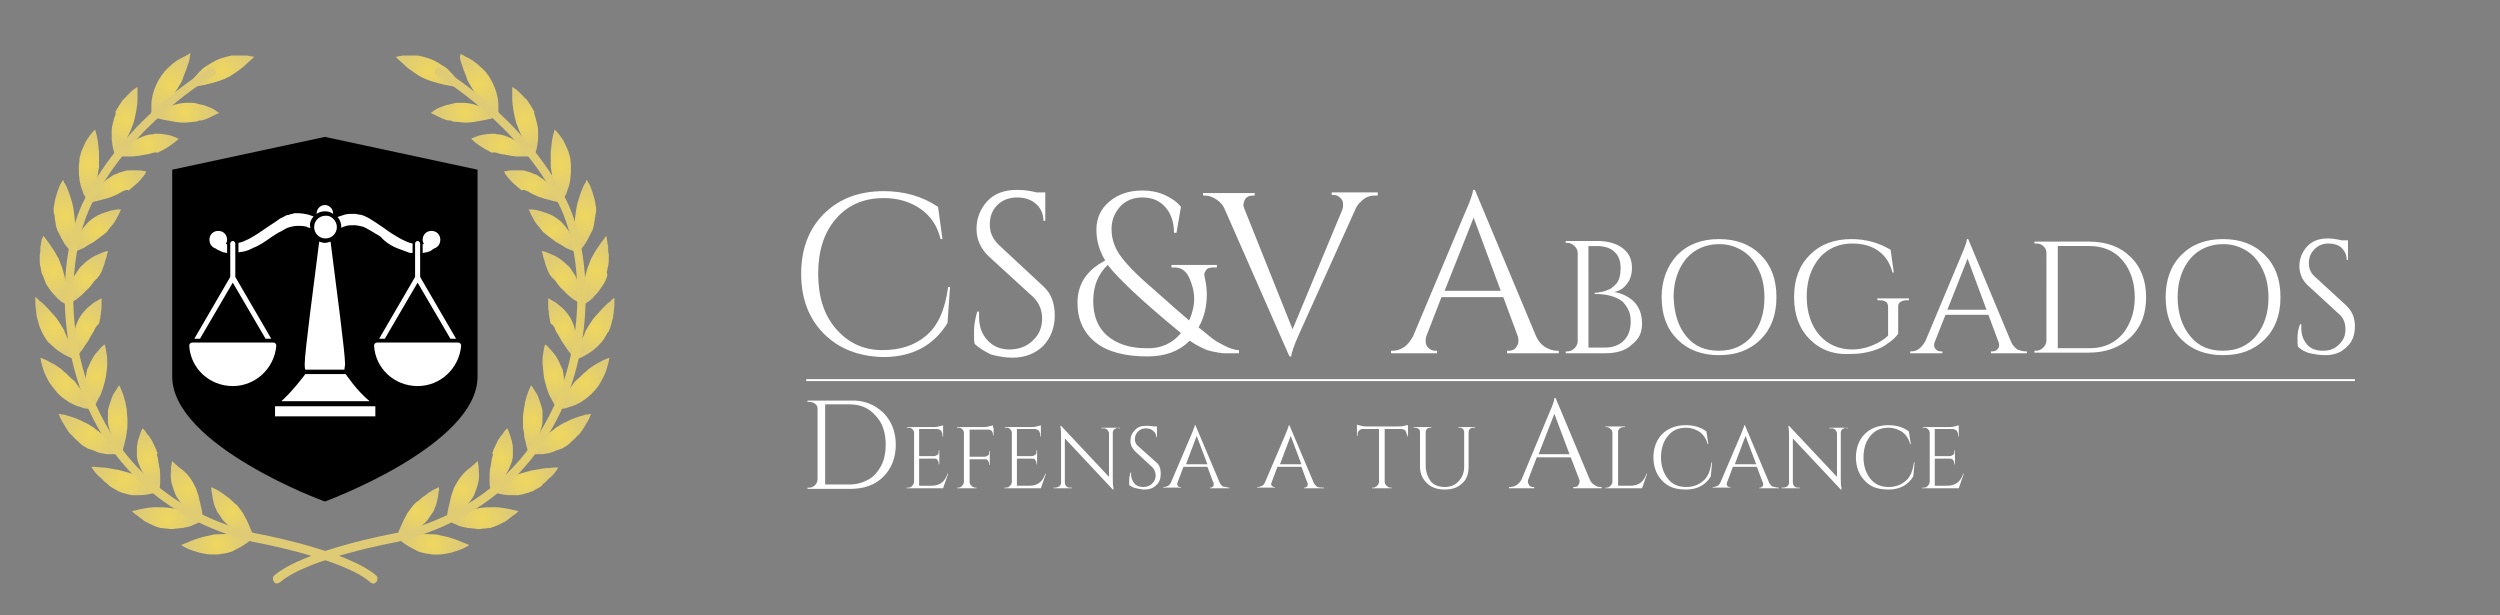 <?xml version="1.0" encoding="UTF-8"?> <!-- Generator: Adobe Illustrator 24.0.3, SVG Export Plug-In . SVG Version: 6.00 Build 0) --> <svg xmlns="http://www.w3.org/2000/svg" xmlns:xlink="http://www.w3.org/1999/xlink" version="1.1" id="Capa_1" x="0px" y="0px" viewBox="0 0 396.3 97.5" style="enable-background:new 0 0 396.3 97.5;" xml:space="preserve"><rect x="0" y="0" width="396.3" height="97.5" fill="#808080" stroke="none"/> <style type="text/css"> .st0{fill:url(#SVGID_1_);} .st1{fill:url(#SVGID_2_);} .st2{fill:url(#SVGID_3_);} .st3{fill:url(#SVGID_4_);} .st4{fill:url(#SVGID_5_);} .st5{fill:url(#SVGID_6_);} .st6{fill:url(#SVGID_7_);} .st7{fill:url(#SVGID_8_);} .st8{fill:url(#SVGID_9_);} .st9{fill:url(#SVGID_10_);} .st10{fill:url(#SVGID_11_);} .st11{fill:url(#SVGID_12_);} .st12{fill:url(#SVGID_13_);} .st13{fill:url(#SVGID_14_);} .st14{fill:url(#SVGID_15_);} .st15{fill:url(#SVGID_16_);} .st16{fill:url(#SVGID_17_);} .st17{fill:url(#SVGID_18_);} .st18{fill:url(#SVGID_19_);} .st19{fill:url(#SVGID_20_);} .st20{fill:url(#SVGID_21_);} .st21{fill:url(#SVGID_22_);} .st22{fill:url(#SVGID_23_);} .st23{fill:url(#SVGID_24_);} .st24{fill:url(#SVGID_25_);} .st25{fill:url(#SVGID_26_);} .st26{fill:url(#SVGID_27_);} .st27{fill:url(#SVGID_28_);} .st28{fill:url(#SVGID_29_);} .st29{fill:url(#SVGID_30_);} .st30{fill:url(#SVGID_31_);} .st31{fill:url(#SVGID_32_);} .st32{fill:url(#SVGID_33_);} .st33{fill:url(#SVGID_34_);} .st34{fill:url(#SVGID_35_);} .st35{fill:url(#SVGID_36_);} .st36{fill:url(#SVGID_37_);} .st37{fill:url(#SVGID_38_);} .st38{fill:url(#SVGID_39_);} .st39{fill:url(#SVGID_40_);} .st40{fill:url(#SVGID_41_);} .st41{fill:url(#SVGID_42_);} .st42{fill:url(#SVGID_43_);} .st43{fill:url(#SVGID_44_);} .st44{fill:url(#SVGID_45_);} .st45{fill:url(#SVGID_46_);} .st46{fill:url(#SVGID_47_);} .st47{fill:url(#SVGID_48_);} .st48{fill:#FFFFFF;} .st49{fill:#ffffff;} </style> <g id="objects"> <g> <path d="M75.7,59.7c0,5.5-6.1,10.4-12.1,14c-6.1,3.6-12.1,5.8-12.1,5.8s-6.1-2.2-12.1-5.8c-6.1-3.6-12.1-8.6-12.1-14V43.3V26.9 l24.2-5.2l24.2,5.2v16.4V59.7z"></path> <g> <g> <g> <g> <radialGradient id="SVGID_1_" cx="36.88" cy="18.931" r="3.655" gradientTransform="matrix(1 0 0 -1 0 100)" gradientUnits="userSpaceOnUse"> <stop offset="0" style="stop-color:#EFD75E"></stop> <stop offset="1" style="stop-color:#DFCB75"></stop> </radialGradient> <path class="st0" d="M37.6,80.1c0.2,0.3,0.4,0.5,0.6,0.8c0.2,0.3,0.4,0.5,0.5,0.8c0.3,0.5,0.6,1.1,0.8,1.6s0.4,0.9,0.5,1.2 c0.1,0.3,0.2,0.5,0.2,0.5s-0.2,0-0.5-0.1c-0.2,0-0.3-0.1-0.5-0.1c-0.2-0.1-0.4-0.1-0.7-0.2c-0.2-0.1-0.5-0.2-0.8-0.3 c-0.1-0.1-0.3-0.1-0.4-0.2c-0.1-0.1-0.3-0.2-0.4-0.3c-0.6-0.4-1.1-0.8-1.6-1.4c-0.2-0.3-0.4-0.6-0.6-0.9 c-0.1-0.1-0.2-0.3-0.3-0.4c-0.1-0.2-0.1-0.3-0.2-0.5c-0.3-0.6-0.4-1.2-0.5-1.7s-0.1-0.9-0.2-1.2c0-0.3,0-0.5,0-0.5 s0.1,0.1,0.4,0.2c0.1,0.1,0.3,0.1,0.4,0.2c0.2,0.1,0.4,0.2,0.5,0.3c0.4,0.2,0.8,0.6,1.3,0.9c0.2,0.2,0.5,0.4,0.7,0.6l0.2,0.2 l0.2,0.2C37.3,79.9,37.5,80,37.6,80.1z"></path> <radialGradient id="SVGID_2_" cx="34.483" cy="13.763" r="4.202" gradientTransform="matrix(1 0 0 -1 0 100)" gradientUnits="userSpaceOnUse"> <stop offset="0" style="stop-color:#EFD75E"></stop> <stop offset="1" style="stop-color:#DFCB75"></stop> </radialGradient> <path class="st1" d="M35,87.8c0.4,0,0.8-0.1,1.2-0.2s0.7-0.2,1-0.4c0.6-0.3,1.2-0.6,1.6-0.9c0.5-0.3,0.8-0.6,1-0.8 c0.2-0.2,0.4-0.4,0.4-0.4S40,85,39.7,85c-0.2,0-0.3-0.1-0.6-0.1c-0.2,0-0.5-0.1-0.7-0.1c-0.3,0-0.5-0.1-0.9-0.1 c-0.2,0-0.3,0-0.5,0s-0.3,0-0.5,0c-0.7-0.1-1.4,0-2.2,0c-0.4,0-0.8,0.1-1.1,0.2c-0.2,0-0.4,0.1-0.5,0.1 c-0.2,0-0.3,0.1-0.5,0.1c-0.7,0.2-1.3,0.4-1.8,0.6s-0.9,0.4-1.2,0.5c-0.3,0.1-0.5,0.2-0.5,0.2s0.2,0.1,0.5,0.3 c0.2,0.1,0.4,0.2,0.6,0.3c0.2,0.1,0.5,0.2,0.8,0.3c0.6,0.2,1.2,0.4,2,0.5c0.4,0.1,0.8,0.1,1.1,0.1c0.1,0,0.2,0,0.3,0 s0.2,0,0.3,0C34.5,87.9,34.8,87.9,35,87.8z"></path> </g> <g> <radialGradient id="SVGID_3_" cx="29.822" cy="22.35" r="3.695" gradientTransform="matrix(1 0 0 -1 0 100)" gradientUnits="userSpaceOnUse"> <stop offset="0" style="stop-color:#EFD75E"></stop> <stop offset="1" style="stop-color:#DFCB75"></stop> </radialGradient> <path class="st2" d="M30.8,76.9c0.2,0.3,0.3,0.6,0.4,0.9s0.2,0.6,0.3,0.9c0,0.2,0.1,0.3,0.1,0.5c0,0.1,0.1,0.3,0.1,0.4 c0.1,0.3,0.1,0.6,0.2,0.8c0.1,0.5,0.2,1,0.2,1.3c0,0.2,0,0.3,0,0.4s0,0.1,0,0.1s0,0-0.1,0s-0.2-0.1-0.3-0.2 c-0.3-0.1-0.7-0.4-1.1-0.6c-0.2-0.1-0.4-0.3-0.7-0.5c-0.2-0.2-0.5-0.4-0.7-0.6c-0.1-0.1-0.1-0.1-0.2-0.2s-0.1-0.1-0.2-0.2 s-0.2-0.3-0.3-0.4c-0.2-0.3-0.4-0.6-0.6-0.9c-0.3-0.7-0.5-1.3-0.7-2c-0.1-0.6-0.2-1.3-0.1-1.8c0-0.5,0-0.9,0.1-1.2 c0-0.3,0.1-0.5,0.1-0.5s0,0,0.1,0.1c0.1,0,0.1,0.1,0.2,0.2c0.2,0.2,0.5,0.4,0.8,0.7C29.3,74.7,30.2,75.6,30.8,76.9z"></path> <radialGradient id="SVGID_4_" cx="26.552" cy="17.819" r="4.199" gradientTransform="matrix(1 0 0 -1 0 100)" gradientUnits="userSpaceOnUse"> <stop offset="0" style="stop-color:#EFD75E"></stop> <stop offset="1" style="stop-color:#DFCB75"></stop> </radialGradient> <path class="st3" d="M26.6,83.8c0.4,0.1,0.8,0.1,1.2,0c0.4,0,0.7-0.1,1.1-0.1c0.2,0,0.3-0.1,0.5-0.1s0.3-0.1,0.5-0.1 c0.3-0.1,0.6-0.2,0.8-0.3c0.5-0.2,0.9-0.4,1.2-0.6c0.1-0.1,0.2-0.1,0.3-0.2c0.1,0,0.1-0.1,0.1-0.1s-0.2-0.1-0.4-0.2 c-0.3-0.1-0.7-0.3-1.2-0.5c-0.3-0.1-0.5-0.2-0.8-0.3c-0.3-0.1-0.6-0.2-0.9-0.3c-0.1,0-0.2,0-0.2-0.1c-0.1,0-0.2,0-0.3-0.1 c-0.2,0-0.3-0.1-0.5-0.1c-0.4-0.1-0.7-0.1-1.1-0.2c-0.8-0.1-1.5-0.1-2.2-0.1s-1.3,0.1-1.9,0.2c-0.5,0.1-1,0.2-1.3,0.3 C21,81,20.9,81,20.9,81s0,0,0.1,0.1s0.2,0.2,0.3,0.3c0.3,0.2,0.7,0.5,1.2,0.9c0.1,0.1,0.3,0.2,0.4,0.3 c0.1,0.1,0.3,0.2,0.4,0.2c0.3,0.2,0.6,0.3,1,0.5c0.2,0.1,0.3,0.1,0.5,0.2s0.4,0.1,0.6,0.2C25.8,83.7,26.2,83.8,26.6,83.8z"></path> </g> <g> <radialGradient id="SVGID_5_" cx="23.53" cy="27.233" r="3.768" gradientTransform="matrix(1 0 0 -1 0 100)" gradientUnits="userSpaceOnUse"> <stop offset="0" style="stop-color:#EFD75E"></stop> <stop offset="1" style="stop-color:#DFCB75"></stop> </radialGradient> <path class="st4" d="M24.9,72.2c0.1,0.3,0.2,0.7,0.2,1c0,0.2,0.1,0.3,0.1,0.5s0,0.3,0.1,0.5c0.1,0.6,0.1,1.3,0.1,1.8 s0,1-0.1,1.3c0,0.3-0.1,0.5-0.1,0.5s-0.2-0.1-0.4-0.3c-0.3-0.2-0.6-0.5-0.9-0.9c-0.2-0.2-0.4-0.4-0.6-0.6s-0.4-0.5-0.5-0.8 c-0.2-0.3-0.3-0.6-0.5-0.9c-0.1-0.3-0.3-0.7-0.4-1c-0.1-0.4-0.2-0.7-0.2-1.1s0-0.7,0-1s0-0.6,0.1-0.9c0-0.3,0.1-0.6,0.2-0.8 c0.1-0.5,0.3-0.9,0.4-1.2c0.1-0.3,0.2-0.4,0.2-0.4s0.1,0.1,0.3,0.3c0.1,0.1,0.2,0.2,0.3,0.4c0.1,0.2,0.2,0.3,0.4,0.5 c0.1,0.2,0.3,0.4,0.4,0.6c0.1,0.1,0.1,0.2,0.2,0.4c0,0.1,0.1,0.1,0.1,0.2s0.1,0.1,0.1,0.2c0.1,0.3,0.3,0.5,0.4,0.9 c0.1,0.2,0.1,0.3,0.2,0.5C24.8,71.9,24.9,72,24.9,72.2z"></path> <radialGradient id="SVGID_6_" cx="19.704" cy="23.724" r="4.131" gradientTransform="matrix(1 0 0 -1 0 100)" gradientUnits="userSpaceOnUse"> <stop offset="0" style="stop-color:#EFD75E"></stop> <stop offset="1" style="stop-color:#DFCB75"></stop> </radialGradient> <path class="st5" d="M19.3,78.1c0.4,0.1,0.8,0.2,1.1,0.3c0.2,0,0.4,0.1,0.5,0.1c0.2,0,0.4,0,0.5,0c0.7,0,1.3,0,1.9-0.1 c0.5-0.1,1-0.2,1.3-0.3c0.3-0.1,0.5-0.2,0.5-0.2s-0.1-0.1-0.4-0.3c-0.2-0.2-0.6-0.5-1-0.8c-0.2-0.2-0.5-0.3-0.7-0.5 c-0.3-0.2-0.5-0.3-0.8-0.5s-0.6-0.3-0.9-0.5s-0.7-0.3-1-0.4c-0.4-0.1-0.7-0.2-1.1-0.3c-0.4-0.1-0.7-0.2-1-0.2 c-0.3-0.1-0.7-0.1-1-0.2c-0.3,0-0.6-0.1-0.9-0.1c-0.5,0-1-0.1-1.3-0.1s-0.5,0-0.5,0s0.1,0.2,0.3,0.5c0.1,0.1,0.2,0.3,0.4,0.5 s0.3,0.4,0.6,0.6c0.2,0.2,0.5,0.4,0.7,0.7c0.1,0.1,0.3,0.2,0.4,0.3c0.1,0.1,0.1,0.1,0.2,0.2s0.2,0.1,0.2,0.2 c0.3,0.2,0.6,0.4,1,0.6c0.2,0.1,0.4,0.2,0.5,0.3C18.9,77.9,19.1,78,19.3,78.1z"></path> </g> <g> <radialGradient id="SVGID_7_" cx="18.617" cy="33.339" r="3.834" gradientTransform="matrix(1 0 0 -1 0 100)" gradientUnits="userSpaceOnUse"> <stop offset="0" style="stop-color:#EFD75E"></stop> <stop offset="1" style="stop-color:#DFCB75"></stop> </radialGradient> <path class="st6" d="M20.2,66.3c0,0.2,0,0.3,0,0.5s0,0.3,0,0.5c0,0.3,0,0.7-0.1,1c0,0.3-0.1,0.6-0.1,0.9 c-0.1,0.3-0.1,0.6-0.2,0.8c-0.1,0.5-0.2,0.9-0.3,1.2c-0.1,0.3-0.2,0.5-0.2,0.5s-0.1-0.1-0.3-0.4c-0.1-0.1-0.2-0.3-0.3-0.5 c-0.1-0.2-0.3-0.4-0.4-0.6c-0.3-0.5-0.5-1-0.8-1.7c-0.1-0.3-0.2-0.7-0.3-1c-0.1-0.3-0.1-0.7-0.1-1.1s0-0.7,0-1.1 c0-0.3,0.1-0.7,0.2-1c0.2-0.6,0.4-1.2,0.6-1.7c0.1-0.1,0.1-0.2,0.2-0.3s0.1-0.2,0.2-0.3c0.1-0.2,0.2-0.3,0.3-0.5 c0.2-0.3,0.3-0.4,0.3-0.4s0.1,0.1,0.2,0.4c0.1,0.3,0.3,0.6,0.4,1c0.1,0.2,0.2,0.5,0.2,0.7c0.1,0.3,0.2,0.5,0.2,0.8 c0.1,0.3,0.1,0.6,0.2,0.9C20.1,65.7,20.2,66,20.2,66.3z"></path> <radialGradient id="SVGID_8_" cx="14.264" cy="31.068" r="4.081" gradientTransform="matrix(1 0 0 -1 0 100)" gradientUnits="userSpaceOnUse"> <stop offset="0" style="stop-color:#EFD75E"></stop> <stop offset="1" style="stop-color:#DFCB75"></stop> </radialGradient> <path class="st7" d="M13.4,70.8c0.2,0.1,0.3,0.2,0.5,0.3c0.1,0,0.2,0.1,0.3,0.1s0.2,0.1,0.3,0.1c0.4,0.1,0.7,0.3,1,0.4 s0.7,0.2,1,0.2C16.7,72,17,72,17.3,72c0.5,0,1,0,1.3,0s0.5-0.1,0.5-0.1s-0.1-0.2-0.3-0.4c-0.1-0.1-0.2-0.3-0.4-0.4 c-0.1-0.2-0.3-0.3-0.5-0.6c-0.3-0.4-0.8-0.9-1.3-1.3c-0.2-0.2-0.5-0.5-0.8-0.7s-0.6-0.4-0.9-0.7c-0.3-0.2-0.7-0.4-1-0.6 s-0.7-0.3-1-0.5c-0.6-0.3-1.2-0.5-1.8-0.7c-0.1,0-0.3-0.1-0.4-0.1c-0.1,0-0.2-0.1-0.3-0.1c-0.2-0.1-0.4-0.1-0.6-0.1 c-0.3-0.1-0.5-0.1-0.5-0.1s0.1,0.2,0.2,0.5c0.1,0.3,0.4,0.8,0.7,1.3c0.2,0.3,0.3,0.5,0.5,0.8s0.4,0.6,0.7,0.8 c0.3,0.3,0.5,0.6,0.8,0.8C12.7,70.3,13,70.6,13.4,70.8z"></path> </g> <g> <radialGradient id="SVGID_9_" cx="15.287" cy="40.368" r="3.808" gradientTransform="matrix(1 0 0 -1 0 100)" gradientUnits="userSpaceOnUse"> <stop offset="0" style="stop-color:#EFD75E"></stop> <stop offset="1" style="stop-color:#DFCB75"></stop> </radialGradient> <path class="st8" d="M16.8,59.6c-0.1,0.7-0.3,1.3-0.5,2c-0.2,0.6-0.4,1.2-0.7,1.6c-0.2,0.5-0.5,0.9-0.6,1.1 c-0.2,0.3-0.3,0.4-0.3,0.4s-0.1-0.2-0.2-0.4c-0.1-0.3-0.3-0.7-0.5-1.2s-0.3-1.1-0.4-1.8c0-0.2,0-0.3,0-0.5s0-0.3,0-0.5 c0-0.4,0-0.7,0.1-1.1c0-0.2,0.1-0.4,0.1-0.5c0-0.2,0.1-0.3,0.2-0.5c0.1-0.3,0.3-0.6,0.4-0.9c0.3-0.6,0.6-1.1,1-1.5 c0.3-0.4,0.6-0.7,0.8-0.9c0.2-0.2,0.4-0.3,0.4-0.3s0.2,0.6,0.3,1.5c0.1,0.5,0.1,1,0.1,1.6C17,58.2,16.9,58.9,16.8,59.6z"></path> <radialGradient id="SVGID_10_" cx="10.502" cy="39.261" r="4.08" gradientTransform="matrix(1 0 0 -1 0 100)" gradientUnits="userSpaceOnUse"> <stop offset="0" style="stop-color:#EFD75E"></stop> <stop offset="1" style="stop-color:#DFCB75"></stop> </radialGradient> <path class="st9" d="M9.2,62.4c0.6,0.6,1.2,1,1.8,1.4c0.6,0.3,1.2,0.6,1.7,0.7c0.5,0.2,0.9,0.3,1.3,0.3c0.3,0,0.5,0.1,0.5,0.1 s-0.1-0.2-0.2-0.5c-0.1-0.3-0.3-0.7-0.6-1.2s-0.6-1-1-1.6c-0.1-0.1-0.2-0.3-0.3-0.4c-0.1-0.1-0.2-0.3-0.3-0.4 c-0.2-0.3-0.5-0.6-0.8-0.8c-0.1-0.1-0.3-0.3-0.4-0.4c-0.1-0.1-0.3-0.3-0.4-0.4c-0.3-0.2-0.6-0.5-0.8-0.7 c-0.6-0.4-1.1-0.8-1.6-1c-0.5-0.3-0.9-0.5-1.2-0.6c-0.3-0.1-0.5-0.2-0.5-0.2s0.1,0.8,0.5,2c0.2,0.6,0.5,1.2,0.9,1.9 C8.2,61.2,8.7,61.8,9.2,62.4z"></path> </g> <g> <radialGradient id="SVGID_11_" cx="13.697" cy="47.989" r="3.726" gradientTransform="matrix(1 0 0 -1 0 100)" gradientUnits="userSpaceOnUse"> <stop offset="0" style="stop-color:#EFD75E"></stop> <stop offset="1" style="stop-color:#DFCB75"></stop> </radialGradient> <path class="st10" d="M15,52.2c-0.1,0.3-0.3,0.6-0.5,0.9c-0.2,0.3-0.3,0.6-0.5,0.9c-0.3,0.5-0.7,1-1,1.5 c-0.3,0.4-0.6,0.7-0.8,1c-0.2,0.2-0.3,0.4-0.3,0.4s-0.1-0.2-0.1-0.5c0-0.2-0.1-0.3-0.1-0.6c0-0.1,0-0.2-0.1-0.3 c0-0.1,0-0.3,0-0.4c0-0.3,0-0.6,0-0.9c0-0.3,0-0.6,0.1-1c0-0.3,0.1-0.7,0.2-1c0-0.2,0.1-0.3,0.1-0.5c0.1-0.2,0.1-0.3,0.2-0.5 c0.1-0.3,0.3-0.7,0.5-1s0.4-0.6,0.6-0.8c0.4-0.5,0.9-0.9,1.3-1.2c0.2-0.2,0.4-0.3,0.6-0.4c0.2-0.1,0.3-0.2,0.5-0.3 c0.3-0.2,0.4-0.2,0.4-0.2s0,0.2,0,0.4c0,0.3,0,0.7,0,1.1c0,0.2-0.1,0.5-0.1,0.8s-0.1,0.5-0.1,0.8c-0.1,0.3-0.1,0.6-0.2,0.9 C15.3,51.6,15.2,51.9,15,52.2z"></path> <radialGradient id="SVGID_12_" cx="8.604" cy="48.05" r="4.091" gradientTransform="matrix(1 0 0 -1 0 100)" gradientUnits="userSpaceOnUse"> <stop offset="0" style="stop-color:#EFD75E"></stop> <stop offset="1" style="stop-color:#DFCB75"></stop> </radialGradient> <path class="st11" d="M7,53.3c0.2,0.3,0.4,0.7,0.7,1C8,54.5,8.2,54.8,8.5,55c0.5,0.5,1,0.8,1.5,1.1s0.9,0.5,1.2,0.6 s0.5,0.2,0.5,0.2s0-0.2-0.1-0.5c0-0.2-0.1-0.3-0.1-0.6c0-0.1-0.1-0.2-0.1-0.3s-0.1-0.2-0.1-0.4c-0.1-0.3-0.2-0.5-0.3-0.8 s-0.2-0.6-0.4-0.9c-0.1-0.3-0.3-0.6-0.4-1c-0.1-0.2-0.2-0.3-0.3-0.5s-0.2-0.3-0.3-0.5c-0.2-0.3-0.4-0.6-0.6-0.9 c-0.2-0.3-0.5-0.6-0.7-0.8c-0.4-0.5-0.9-1-1.3-1.4c-0.2-0.2-0.4-0.4-0.6-0.5S6.1,47.5,6,47.4C5.7,47.2,5.6,47,5.6,47 s0,0.2,0,0.6c0,0.4,0,0.9,0.1,1.5c0,0.3,0.1,0.6,0.1,1c0.1,0.3,0.2,0.7,0.3,1.1c0.1,0.4,0.2,0.7,0.4,1.1 C6.6,52.6,6.8,52.9,7,53.3z"></path> </g> <g> <radialGradient id="SVGID_13_" cx="13.794" cy="55.816" r="3.667" gradientTransform="matrix(1 0 0 -1 0 100)" gradientUnits="userSpaceOnUse"> <stop offset="0" style="stop-color:#EFD75E"></stop> <stop offset="1" style="stop-color:#DFCB75"></stop> </radialGradient> <path class="st12" d="M14.9,44.6c-0.2,0.3-0.4,0.6-0.6,0.8c-0.2,0.3-0.5,0.5-0.7,0.7c-0.4,0.5-0.9,0.9-1.3,1.2 c-0.2,0.2-0.4,0.3-0.6,0.4c-0.2,0.1-0.3,0.2-0.4,0.3c-0.3,0.2-0.4,0.3-0.4,0.3s0-0.2,0-0.5s0-0.8,0.1-1.3 c0-0.3,0.1-0.6,0.1-0.9c0.1-0.3,0.2-0.6,0.3-0.9c0.1-0.3,0.2-0.6,0.4-1c0.2-0.3,0.4-0.6,0.6-0.9c0.2-0.3,0.4-0.6,0.7-0.8 c0.2-0.2,0.5-0.5,0.8-0.7c0.5-0.4,1-0.7,1.5-0.9s0.9-0.4,1.2-0.5s0.5-0.1,0.5-0.1s0,0.2-0.1,0.4c0,0.1-0.1,0.3-0.1,0.5 c0,0.1-0.1,0.2-0.1,0.3s-0.1,0.2-0.1,0.3c-0.1,0.2-0.1,0.5-0.2,0.7c-0.1,0.3-0.2,0.5-0.3,0.8c-0.1,0.3-0.3,0.6-0.4,0.8 c-0.1,0.1-0.2,0.3-0.3,0.4C15.1,44.4,15,44.5,14.9,44.6z"></path> <radialGradient id="SVGID_14_" cx="8.469" cy="57.043" r="4.154" gradientTransform="matrix(1 0 0 -1 0 100)" gradientUnits="userSpaceOnUse"> <stop offset="0" style="stop-color:#EFD75E"></stop> <stop offset="1" style="stop-color:#DFCB75"></stop> </radialGradient> <path class="st13" d="M6.9,43.9C7,44.3,7.2,44.7,7.3,45c0.2,0.3,0.4,0.6,0.6,0.9c0.4,0.6,0.9,1,1.2,1.4 c0.2,0.2,0.4,0.3,0.6,0.5c0.2,0.1,0.3,0.2,0.5,0.3c0.3,0.2,0.4,0.3,0.4,0.3s0-0.2,0-0.5s0-0.8,0-1.3c0-0.3-0.1-0.6-0.1-0.9 c0-0.3-0.1-0.6-0.1-1c-0.1-0.3-0.1-0.7-0.2-1c-0.1-0.4-0.2-0.7-0.3-1.1c-0.1-0.4-0.3-0.7-0.4-1.1c-0.1-0.3-0.3-0.7-0.5-1 c-0.3-0.6-0.7-1.2-1-1.6c-0.3-0.5-0.6-0.8-0.8-1.1c-0.2-0.3-0.3-0.4-0.3-0.4S6.7,37.7,6.6,38c0,0.2-0.1,0.4-0.1,0.6 c0,0.1,0,0.3-0.1,0.4c0,0.1,0,0.3,0,0.4c0,0.3,0,0.6-0.1,1c0,0.3,0,0.7,0,1.1c0,0.4,0.1,0.8,0.2,1.2c0,0.2,0.1,0.4,0.1,0.6 C6.7,43.5,6.8,43.7,6.9,43.9z"></path> </g> <g> <radialGradient id="SVGID_15_" cx="15.436" cy="63.462" r="3.651" gradientTransform="matrix(1 0 0 -1 0 100)" gradientUnits="userSpaceOnUse"> <stop offset="0" style="stop-color:#EFD75E"></stop> <stop offset="1" style="stop-color:#DFCB75"></stop> </radialGradient> <path class="st14" d="M16.4,37.2c-0.1,0.1-0.3,0.2-0.4,0.3s-0.3,0.2-0.4,0.3c-0.3,0.2-0.5,0.4-0.8,0.6 c-0.6,0.3-1.1,0.6-1.5,0.9c-0.5,0.2-0.9,0.4-1.2,0.5S11.6,40,11.6,40s0.1-0.7,0.4-1.7c0.2-0.5,0.5-1.1,0.8-1.6 c0.4-0.6,0.8-1.1,1.3-1.6c0.6-0.5,1.2-0.9,1.7-1.1c0.6-0.3,1.2-0.4,1.7-0.6c0.5-0.1,0.9-0.2,1.2-0.2c0.3,0,0.5,0,0.5,0 s-0.1,0.1-0.2,0.4c-0.1,0.3-0.3,0.6-0.5,1s-0.5,0.9-0.9,1.3c-0.1,0.1-0.2,0.2-0.3,0.4c-0.1,0.1-0.2,0.2-0.3,0.4 C16.9,36.8,16.7,37,16.4,37.2z"></path> <radialGradient id="SVGID_16_" cx="10.305" cy="65.806" r="4.239" gradientTransform="matrix(1 0 0 -1 0 100)" gradientUnits="userSpaceOnUse"> <stop offset="0" style="stop-color:#EFD75E"></stop> <stop offset="1" style="stop-color:#DFCB75"></stop> </radialGradient> <path class="st15" d="M8.7,34.7c0,0.2,0.1,0.4,0.1,0.6c0,0.2,0.1,0.4,0.1,0.6c0.1,0.4,0.2,0.7,0.4,1c0.3,0.6,0.6,1.2,0.9,1.7 c0.3,0.4,0.6,0.8,0.8,1s0.3,0.4,0.3,0.4s0.2-0.7,0.4-1.8c0.1-0.5,0.2-1.2,0.2-1.8c0-0.7,0-1.4-0.1-2.2s-0.2-1.5-0.4-2.2 s-0.4-1.3-0.6-1.8c-0.2-0.5-0.4-1-0.6-1.2c-0.1-0.3-0.2-0.5-0.2-0.5S9.9,28.7,9.7,29s-0.4,0.8-0.6,1.4c-0.2,0.6-0.4,1.3-0.5,2 c0,0.2-0.1,0.4-0.1,0.6c0,0.2,0,0.4,0,0.6C8.6,33.9,8.7,34.3,8.7,34.7z"></path> </g> <g> <radialGradient id="SVGID_17_" cx="18.699" cy="70.641" r="3.671" gradientTransform="matrix(1 0 0 -1 0 100)" gradientUnits="userSpaceOnUse"> <stop offset="0" style="stop-color:#EFD75E"></stop> <stop offset="1" style="stop-color:#DFCB75"></stop> </radialGradient> <path class="st16" d="M19.5,30.3c-0.3,0.2-0.6,0.3-0.9,0.5c-0.3,0.1-0.6,0.3-0.9,0.4c-0.6,0.2-1.2,0.4-1.7,0.5 c-0.3,0.1-0.5,0.1-0.7,0.2c-0.2,0-0.4,0.1-0.5,0.1c-0.3,0-0.5,0.1-0.5,0.1s0.1-0.2,0.2-0.5c0.1-0.3,0.3-0.7,0.6-1.1 c0.1-0.2,0.3-0.5,0.5-0.7s0.4-0.5,0.6-0.7s0.5-0.5,0.8-0.7s0.6-0.4,0.9-0.6c0.2-0.1,0.3-0.2,0.5-0.2c0.1,0,0.2-0.1,0.2-0.1 c0.1,0,0.2-0.1,0.2-0.1c0.3-0.1,0.7-0.2,1-0.3c0.3-0.1,0.6-0.1,0.9-0.1s0.6,0,0.8,0c0.5,0,0.9,0,1.2,0.1 c0.3,0,0.5,0.1,0.5,0.1s-0.1,0.1-0.2,0.4c-0.1,0.1-0.2,0.2-0.3,0.4c-0.1,0.1-0.3,0.3-0.4,0.5c-0.3,0.3-0.7,0.7-1.2,1.1 c-0.2,0.2-0.5,0.4-0.7,0.6C20.1,30,19.8,30.2,19.5,30.3z"></path> <radialGradient id="SVGID_18_" cx="14.165" cy="73.895" r="4.245" gradientTransform="matrix(1 0 0 -1 0 100)" gradientUnits="userSpaceOnUse"> <stop offset="0" style="stop-color:#EFD75E"></stop> <stop offset="1" style="stop-color:#DFCB75"></stop> </radialGradient> <path class="st17" d="M12.5,26.2c0,0.4,0,0.8,0,1.2c0,0.4,0.1,0.7,0.1,1.1c0.1,0.7,0.3,1.3,0.5,1.8c0,0.1,0.1,0.2,0.1,0.4 c0.1,0.1,0.1,0.2,0.2,0.3c0.1,0.2,0.2,0.4,0.3,0.5c0.2,0.3,0.3,0.4,0.3,0.4s0.1-0.2,0.2-0.4c0.1-0.3,0.3-0.7,0.5-1.2 c0.1-0.3,0.2-0.5,0.3-0.8s0.2-0.6,0.3-0.9s0.2-0.7,0.2-1c0.1-0.4,0.1-0.7,0.2-1.1c0-0.2,0-0.4,0-0.6s0-0.4,0-0.6 c0-0.4,0-0.7,0-1.1s-0.1-0.7-0.1-1s-0.1-0.6-0.1-0.9c-0.1-0.6-0.2-1-0.3-1.3s-0.1-0.5-0.1-0.5s-0.1,0.2-0.4,0.4 c-0.1,0.1-0.2,0.3-0.4,0.5c-0.1,0.2-0.3,0.4-0.5,0.7c-0.3,0.5-0.6,1.2-0.9,1.9c-0.1,0.4-0.2,0.7-0.3,1.1 C12.6,25.3,12.6,25.7,12.5,26.2z"></path> </g> <g> <radialGradient id="SVGID_19_" cx="23.426" cy="77.089" r="3.732" gradientTransform="matrix(1 0 0 -1 0 100)" gradientUnits="userSpaceOnUse"> <stop offset="0" style="stop-color:#EFD75E"></stop> <stop offset="1" style="stop-color:#DFCB75"></stop> </radialGradient> <path class="st18" d="M24,24.3c-0.3,0.1-0.7,0.2-1,0.2c-0.3,0.1-0.7,0.1-1,0.2c-0.3,0-0.6,0.1-0.9,0.1s-0.6,0-0.8,0 c-0.5,0-1,0-1.3,0s-0.5,0-0.5,0s0.1-0.2,0.3-0.4c0.1-0.1,0.2-0.3,0.4-0.4c0.1-0.2,0.3-0.4,0.5-0.5c0.2-0.2,0.4-0.4,0.6-0.6 c0.1-0.1,0.2-0.2,0.4-0.3c0.1,0,0.1-0.1,0.2-0.1s0.1-0.1,0.2-0.1c0.3-0.2,0.6-0.3,0.9-0.5c0.2-0.1,0.3-0.1,0.5-0.2 s0.3-0.1,0.5-0.2c0.4-0.1,0.7-0.2,1-0.2c0.2,0,0.3,0,0.5-0.1c0.2,0,0.3,0,0.5,0c0.6,0,1.2,0.1,1.7,0.2s0.9,0.3,1.2,0.4 c0.3,0.1,0.4,0.2,0.4,0.2s-0.1,0.1-0.3,0.3c-0.2,0.2-0.5,0.4-0.9,0.7c-0.2,0.1-0.4,0.3-0.6,0.4s-0.5,0.3-0.7,0.4 c-0.3,0.1-0.5,0.3-0.8,0.4C24.6,24.1,24.3,24.2,24,24.3z"></path> <radialGradient id="SVGID_20_" cx="19.867" cy="80.919" r="4.169" gradientTransform="matrix(1 0 0 -1 0 100)" gradientUnits="userSpaceOnUse"> <stop offset="0" style="stop-color:#EFD75E"></stop> <stop offset="1" style="stop-color:#DFCB75"></stop> </radialGradient> <path class="st19" d="M18.1,18.7c-0.1,0.4-0.2,0.8-0.3,1.2c-0.1,0.4-0.1,0.8-0.1,1.1c0,0.4,0,0.7,0,1s0.1,0.6,0.1,0.9 c0.1,0.5,0.2,1,0.3,1.3c0.1,0.3,0.2,0.5,0.2,0.5s0.1-0.1,0.3-0.4c0.1-0.1,0.2-0.3,0.3-0.5c0.1-0.2,0.3-0.4,0.4-0.6 c0.2-0.2,0.3-0.5,0.5-0.7c0.1-0.1,0.2-0.3,0.2-0.4s0.1-0.1,0.1-0.2s0.1-0.1,0.1-0.2c0.2-0.3,0.3-0.6,0.5-1 c0.1-0.2,0.1-0.3,0.2-0.5s0.1-0.4,0.2-0.5c0.1-0.4,0.2-0.7,0.3-1.1c0-0.2,0.1-0.4,0.1-0.5c0-0.2,0.1-0.3,0.1-0.5 c0.1-0.7,0.2-1.3,0.2-1.9s0-1,0-1.4c0-0.3,0-0.5,0-0.5s-0.2,0.1-0.5,0.3s-0.7,0.6-1.1,1c-0.2,0.2-0.4,0.5-0.7,0.7 c-0.2,0.3-0.4,0.6-0.6,0.9s-0.4,0.7-0.6,1C18.4,17.9,18.3,18.3,18.1,18.7z"></path> </g> <g> <radialGradient id="SVGID_21_" cx="29.38" cy="82.178" r="3.794" gradientTransform="matrix(1 0 0 -1 0 100)" gradientUnits="userSpaceOnUse"> <stop offset="0" style="stop-color:#EFD75E"></stop> <stop offset="1" style="stop-color:#DFCB75"></stop> </radialGradient> <path class="st20" d="M29.7,19.4c-0.7,0.1-1.4,0-2-0.1S26.5,19.1,26,19c-0.5-0.1-0.9-0.2-1.2-0.3c-0.3-0.1-0.5-0.1-0.5-0.1 s0,0,0.1-0.1s0.1-0.1,0.3-0.2c0.2-0.2,0.6-0.5,1-0.8c0.9-0.6,2.2-1.1,3.7-1.2c0.4,0,0.7,0,1.1,0c0.3,0,0.7,0.1,1,0.2 c0.2,0,0.3,0.1,0.5,0.1c0.1,0,0.3,0.1,0.4,0.1c0.3,0.1,0.5,0.2,0.8,0.3c0.5,0.2,0.8,0.4,1.1,0.6c0.1,0.1,0.2,0.2,0.3,0.2 c0.1,0.1,0.1,0.1,0.1,0.1s-0.1,0.1-0.4,0.2c-0.2,0.1-0.6,0.3-1,0.5c-0.2,0.1-0.4,0.2-0.7,0.3c-0.3,0.1-0.5,0.2-0.8,0.2 c-0.1,0-0.1,0-0.2,0s-0.1,0-0.2,0.1c-0.1,0-0.3,0.1-0.5,0.1C30.4,19.3,30.1,19.4,29.7,19.4z"></path> <radialGradient id="SVGID_22_" cx="27.043" cy="86.544" r="4.107" gradientTransform="matrix(1 0 0 -1 0 100)" gradientUnits="userSpaceOnUse"> <stop offset="0" style="stop-color:#EFD75E"></stop> <stop offset="1" style="stop-color:#DFCB75"></stop> </radialGradient> <path class="st21" d="M25.2,12.6c-0.4,0.7-0.7,1.4-0.9,2.1C24.1,15.4,24,16,24,16.6c0,0.5,0,1,0,1.3s0.1,0.5,0.1,0.5 s0,0,0.1-0.1s0.2-0.1,0.3-0.2c0.2-0.2,0.6-0.5,1-0.9c0.8-0.7,1.8-1.8,2.6-3.1c0.2-0.3,0.4-0.7,0.6-1s0.3-0.7,0.4-1 c0.1-0.2,0.1-0.3,0.2-0.5s0.1-0.3,0.2-0.5c0.1-0.3,0.2-0.6,0.3-0.9c0.2-0.5,0.3-1,0.3-1.3c0-0.2,0.1-0.3,0.1-0.4 c0-0.1,0-0.1,0-0.1s0,0-0.1,0.1c-0.1,0-0.2,0.1-0.4,0.2c-0.3,0.2-0.8,0.4-1.3,0.7C28,9.6,27.8,9.8,27.5,10s-0.5,0.5-0.8,0.7 c-0.1,0.1-0.1,0.1-0.2,0.2c-0.1,0.1-0.1,0.1-0.2,0.2c-0.1,0.1-0.3,0.3-0.4,0.5C25.6,11.9,25.4,12.3,25.2,12.6z"></path> </g> <radialGradient id="SVGID_23_" cx="35.1" cy="88.679" r="4.093" gradientTransform="matrix(1 0 0 -1 0 100)" gradientUnits="userSpaceOnUse"> <stop offset="0" style="stop-color:#EFD75E"></stop> <stop offset="1" style="stop-color:#DFCB75"></stop> </radialGradient> <path class="st22" d="M34,9.7c-0.4,0.2-0.7,0.4-1,0.6c-0.2,0.1-0.3,0.2-0.5,0.3c-0.1,0.1-0.3,0.2-0.4,0.3 c-0.5,0.5-0.9,0.9-1.3,1.4c-0.3,0.4-0.6,0.8-0.7,1.1c-0.2,0.3-0.2,0.4-0.2,0.4s0.2,0,0.5,0c0.2,0,0.3,0,0.6-0.1 c0.2,0,0.5-0.1,0.7-0.1c0.5-0.1,1.1-0.2,1.8-0.4c0.3-0.1,0.7-0.2,1-0.3c0.1,0,0.2-0.1,0.3-0.1s0.2-0.1,0.3-0.1 c0.2-0.1,0.3-0.1,0.5-0.2c0.4-0.2,0.7-0.3,1-0.5s0.6-0.4,0.9-0.6c0.6-0.4,1.1-0.8,1.5-1.2s0.8-0.7,1-0.9 C40.2,9.1,40.3,9,40.3,9s-0.2,0-0.6-0.1c-0.2,0-0.4-0.1-0.6-0.1c-0.2,0-0.5,0-0.8,0s-0.6,0-1,0c-0.2,0-0.3,0-0.5,0 s-0.4,0.1-0.5,0.1C35.5,9.1,34.7,9.3,34,9.7z"></path> </g> <g> <radialGradient id="SVGID_24_" cx="35.05" cy="48.4" r="33.818" gradientTransform="matrix(1 0 0 -1 0 100)" gradientUnits="userSpaceOnUse"> <stop offset="0" style="stop-color:#EFD75E"></stop> <stop offset="1" style="stop-color:#DFCB75"></stop> </radialGradient> <path class="st23" d="M59.2,92.5c-0.2,0-0.3-0.1-0.5-0.2c-4.3-3.8-18.5-6.4-18.6-6.4c-15.3-3.8-22.6-13.5-26-20.9 c-5.5-12-4.5-25.9-0.7-33.4C20.1,18.4,33,10.9,33.2,10.8c0.3-0.2,0.8-0.1,0.9,0.3c0.2,0.3,0.1,0.8-0.3,0.9 c-0.1,0.1-12.8,7.4-19.2,20.2C11,39.4,10,52.8,15.3,64.4c3.3,7.2,10.3,16.5,25,20.1c0.6,0.1,14.6,2.7,19.3,6.7 c0.3,0.2,0.3,0.7,0.1,1C59.5,92.4,59.4,92.5,59.2,92.5z"></path> </g> </g> <g> <g> <g> <radialGradient id="SVGID_25_" cx="66.158" cy="18.931" r="3.655" gradientTransform="matrix(1 0 0 -1 0 100)" gradientUnits="userSpaceOnUse"> <stop offset="0" style="stop-color:#EFD75E"></stop> <stop offset="1" style="stop-color:#DFCB75"></stop> </radialGradient> <path class="st24" d="M65.5,80.1c-0.2,0.3-0.4,0.5-0.6,0.8s-0.4,0.5-0.5,0.8c-0.3,0.5-0.6,1.1-0.8,1.6s-0.4,0.9-0.5,1.2 C63,84.8,62.9,85,62.9,85s0.2,0,0.5-0.1c0.2,0,0.3-0.1,0.5-0.1c0.2-0.1,0.4-0.1,0.7-0.2c0.2-0.1,0.5-0.2,0.8-0.3 c0.1-0.1,0.3-0.1,0.4-0.2s0.3-0.2,0.4-0.3c0.6-0.4,1.1-0.8,1.6-1.4c0.2-0.3,0.4-0.6,0.6-0.9c0.1-0.1,0.2-0.3,0.3-0.4 c0.1-0.2,0.1-0.3,0.2-0.5c0.3-0.6,0.4-1.2,0.5-1.7s0.1-0.9,0.2-1.2c0-0.3,0-0.5,0-0.5s-0.1,0.1-0.4,0.2 c-0.1,0.1-0.3,0.1-0.4,0.2c-0.2,0.1-0.4,0.2-0.5,0.3c-0.4,0.2-0.8,0.6-1.3,0.9c-0.2,0.2-0.5,0.4-0.7,0.6L66,79.6l-0.2,0.2 C65.7,79.9,65.6,80,65.5,80.1z"></path> <radialGradient id="SVGID_26_" cx="68.554" cy="13.763" r="4.202" gradientTransform="matrix(1 0 0 -1 0 100)" gradientUnits="userSpaceOnUse"> <stop offset="0" style="stop-color:#EFD75E"></stop> <stop offset="1" style="stop-color:#DFCB75"></stop> </radialGradient> <path class="st25" d="M68.1,87.8c-0.4,0-0.8-0.1-1.2-0.2c-0.4-0.1-0.7-0.2-1-0.4c-0.6-0.3-1.2-0.6-1.6-0.9 c-0.5-0.3-0.8-0.6-1-0.8c-0.2-0.2-0.4-0.4-0.4-0.4s0.2-0.1,0.5-0.1c0.2,0,0.3-0.1,0.6-0.1c0.2,0,0.5-0.1,0.7-0.1 c0.3,0,0.5-0.1,0.9-0.1c0.2,0,0.3,0,0.5,0s0.3,0,0.5,0c0.7-0.1,1.4,0,2.2,0c0.4,0,0.8,0.1,1.1,0.2c0.2,0,0.4,0.1,0.5,0.1 c0.2,0,0.3,0.1,0.5,0.1c0.7,0.2,1.3,0.4,1.8,0.6s0.9,0.4,1.2,0.5c0.3,0.1,0.5,0.2,0.5,0.2s-0.2,0.1-0.5,0.3 c-0.2,0.1-0.4,0.2-0.6,0.3c-0.2,0.1-0.5,0.2-0.8,0.3c-0.6,0.2-1.2,0.4-2,0.5c-0.4,0.1-0.8,0.1-1.1,0.1c-0.1,0-0.2,0-0.3,0 c-0.1,0-0.2,0-0.3,0C68.5,87.9,68.3,87.9,68.1,87.8z"></path> </g> <g> <radialGradient id="SVGID_27_" cx="73.215" cy="22.35" r="3.696" gradientTransform="matrix(1 0 0 -1 0 100)" gradientUnits="userSpaceOnUse"> <stop offset="0" style="stop-color:#EFD75E"></stop> <stop offset="1" style="stop-color:#DFCB75"></stop> </radialGradient> <path class="st26" d="M72.2,76.9c-0.2,0.3-0.3,0.6-0.4,0.9s-0.2,0.6-0.3,0.9c0,0.2-0.1,0.3-0.1,0.5c0,0.1-0.1,0.3-0.1,0.4 c-0.1,0.3-0.1,0.6-0.2,0.8c-0.1,0.5-0.2,1-0.2,1.3c0,0.2,0,0.3,0,0.4s0,0.1,0,0.1s0,0,0.1,0s0.2-0.1,0.3-0.2 c0.3-0.1,0.7-0.4,1.1-0.6c0.2-0.1,0.4-0.3,0.7-0.5c0.2-0.2,0.5-0.4,0.7-0.6c0.1-0.1,0.1-0.1,0.2-0.2s0.1-0.1,0.2-0.2 s0.2-0.3,0.3-0.4c0.2-0.3,0.4-0.6,0.6-0.9c0.3-0.7,0.5-1.3,0.7-2c0.1-0.6,0.2-1.3,0.1-1.8c0-0.5,0-0.9-0.1-1.2 c0-0.3-0.1-0.5-0.1-0.5s0,0-0.1,0.1c-0.1,0-0.1,0.1-0.2,0.2c-0.2,0.2-0.5,0.4-0.8,0.7C73.7,74.7,72.9,75.6,72.2,76.9z"></path> <radialGradient id="SVGID_28_" cx="76.485" cy="17.819" r="4.199" gradientTransform="matrix(1 0 0 -1 0 100)" gradientUnits="userSpaceOnUse"> <stop offset="0" style="stop-color:#EFD75E"></stop> <stop offset="1" style="stop-color:#DFCB75"></stop> </radialGradient> <path class="st27" d="M76.5,83.8c-0.4,0.1-0.8,0.1-1.2,0c-0.4,0-0.7-0.1-1.1-0.1c-0.2,0-0.3-0.1-0.5-0.1s-0.3-0.1-0.5-0.1 c-0.3-0.1-0.6-0.2-0.8-0.3c-0.5-0.2-0.9-0.4-1.2-0.6c-0.1-0.1-0.2-0.1-0.3-0.2c-0.1,0-0.1-0.1-0.1-0.1s0.2-0.1,0.4-0.2 c0.3-0.1,0.7-0.3,1.2-0.5c0.3-0.1,0.5-0.2,0.8-0.3c0.3-0.1,0.6-0.2,0.9-0.3c0.1,0,0.2,0,0.2-0.1c0.1,0,0.2,0,0.3-0.1 c0.2,0,0.3-0.1,0.5-0.1c0.4-0.1,0.7-0.1,1.1-0.2c0.8-0.1,1.5-0.1,2.2-0.1s1.3,0.1,1.9,0.2c0.5,0.1,1,0.2,1.3,0.3 C82,81,82.2,81,82.2,81s0,0-0.1,0.1s-0.2,0.2-0.3,0.3c-0.3,0.2-0.7,0.5-1.2,0.9c-0.1,0.1-0.3,0.2-0.4,0.3 c-0.1,0.1-0.3,0.2-0.4,0.2c-0.3,0.2-0.6,0.3-1,0.5c-0.2,0.1-0.3,0.1-0.5,0.2s-0.4,0.1-0.6,0.2C77.3,83.7,76.9,83.8,76.5,83.8z "></path> </g> <g> <radialGradient id="SVGID_29_" cx="79.507" cy="27.233" r="3.768" gradientTransform="matrix(1 0 0 -1 0 100)" gradientUnits="userSpaceOnUse"> <stop offset="0" style="stop-color:#EFD75E"></stop> <stop offset="1" style="stop-color:#DFCB75"></stop> </radialGradient> <path class="st28" d="M78.1,72.2c-0.1,0.3-0.2,0.7-0.2,1c0,0.2-0.1,0.3-0.1,0.5s0,0.3-0.1,0.5c-0.1,0.6-0.1,1.3-0.1,1.8 s0,1,0.1,1.3c0,0.3,0.1,0.5,0.1,0.5s0.2-0.1,0.4-0.3c0.3-0.2,0.6-0.5,0.9-0.9c0.2-0.2,0.4-0.4,0.6-0.6s0.4-0.5,0.5-0.8 c0.2-0.3,0.3-0.6,0.5-0.9c0.1-0.3,0.3-0.7,0.4-1c0.1-0.4,0.2-0.7,0.2-1.1s0-0.7,0-1s0-0.6-0.1-0.9c0-0.3-0.1-0.6-0.2-0.8 c-0.1-0.5-0.3-0.9-0.4-1.2c-0.1-0.3-0.2-0.4-0.2-0.4s-0.1,0.1-0.3,0.3c-0.1,0.1-0.2,0.2-0.3,0.4c-0.1,0.2-0.2,0.3-0.4,0.5 c-0.1,0.2-0.3,0.4-0.4,0.6c-0.1,0.1-0.1,0.2-0.2,0.4c0,0.1-0.1,0.1-0.1,0.2s-0.1,0.1-0.1,0.2c-0.1,0.3-0.3,0.5-0.4,0.9 c-0.1,0.2-0.1,0.3-0.2,0.5C78.2,71.9,78.2,72,78.1,72.2z"></path> <radialGradient id="SVGID_30_" cx="83.333" cy="23.724" r="4.131" gradientTransform="matrix(1 0 0 -1 0 100)" gradientUnits="userSpaceOnUse"> <stop offset="0" style="stop-color:#EFD75E"></stop> <stop offset="1" style="stop-color:#DFCB75"></stop> </radialGradient> <path class="st29" d="M83.8,78.1c-0.4,0.1-0.8,0.2-1.1,0.3c-0.2,0-0.4,0.1-0.5,0.1c-0.2,0-0.4,0-0.5,0c-0.7,0-1.3,0-1.9-0.1 c-0.5-0.1-1-0.2-1.3-0.3C78.1,78,77.9,78,77.9,78s0.1-0.1,0.4-0.3c0.2-0.2,0.6-0.5,1-0.8c0.2-0.2,0.5-0.3,0.7-0.5 c0.3-0.2,0.5-0.3,0.8-0.5s0.6-0.3,0.9-0.5s0.7-0.3,1-0.4c0.4-0.1,0.7-0.2,1.1-0.3c0.4-0.1,0.7-0.2,1-0.2 c0.3-0.1,0.7-0.1,1-0.2c0.3,0,0.6-0.1,0.9-0.1c0.5,0,1-0.1,1.3-0.1s0.5,0,0.5,0s-0.1,0.2-0.3,0.5c-0.1,0.1-0.2,0.3-0.4,0.5 c-0.2,0.2-0.3,0.4-0.6,0.6c-0.2,0.2-0.5,0.4-0.7,0.7c-0.1,0.1-0.3,0.2-0.4,0.3c-0.1,0.1-0.1,0.1-0.2,0.2c0.1,0,0.1,0,0,0.1 c-0.3,0.2-0.6,0.4-1,0.6c-0.2,0.1-0.4,0.2-0.5,0.3C84.2,77.9,84,78,83.8,78.1z"></path> </g> <g> <radialGradient id="SVGID_31_" cx="84.42" cy="33.339" r="3.834" gradientTransform="matrix(1 0 0 -1 0 100)" gradientUnits="userSpaceOnUse"> <stop offset="0" style="stop-color:#EFD75E"></stop> <stop offset="1" style="stop-color:#DFCB75"></stop> </radialGradient> <path class="st30" d="M82.9,66.3c0,0.2,0,0.3,0,0.5s0,0.3,0,0.5c0,0.3,0,0.7,0.1,1s0.1,0.6,0.1,0.9c0.1,0.3,0.1,0.6,0.2,0.8 c0.1,0.5,0.2,0.9,0.3,1.2c0.1,0.3,0.2,0.5,0.2,0.5s0.1-0.1,0.3-0.4c0.1-0.1,0.2-0.3,0.3-0.5c0.1-0.2,0.3-0.4,0.4-0.6 c0.3-0.5,0.5-1,0.8-1.7c0.1-0.3,0.2-0.7,0.3-1c0.1-0.3,0.1-0.7,0.1-1.1s0-0.7,0-1.1c0-0.3-0.1-0.7-0.2-1 c-0.2-0.6-0.4-1.2-0.6-1.7c-0.1-0.1-0.1-0.2-0.2-0.3s-0.1-0.2-0.2-0.3c-0.1-0.2-0.2-0.3-0.3-0.5c-0.2-0.3-0.3-0.4-0.3-0.4 s-0.1,0.1-0.2,0.4c-0.1,0.3-0.3,0.6-0.4,1c-0.1,0.2-0.2,0.5-0.2,0.7c-0.1,0.3-0.2,0.5-0.2,0.8c-0.1,0.7-0.2,1-0.2,1.3 C82.9,65.7,82.9,66,82.9,66.3z"></path> <radialGradient id="SVGID_32_" cx="88.774" cy="31.068" r="4.081" gradientTransform="matrix(1 0 0 -1 0 100)" gradientUnits="userSpaceOnUse"> <stop offset="0" style="stop-color:#EFD75E"></stop> <stop offset="1" style="stop-color:#DFCB75"></stop> </radialGradient> <path class="st31" d="M89.6,70.8c-0.2,0.1-0.3,0.2-0.5,0.3c-0.1,0-0.2,0.1-0.3,0.1c-0.1,0-0.2,0.1-0.3,0.1 c-0.4,0.1-0.7,0.3-1,0.4s-0.7,0.2-1,0.2C86.3,72,86,72,85.7,72c-0.5,0-1,0-1.3,0s-0.5-0.1-0.5-0.1s0.1-0.2,0.3-0.4 c0.1-0.1,0.2-0.3,0.4-0.4c0.1-0.2,0.3-0.3,0.5-0.6c0.3-0.4,0.8-0.9,1.3-1.3c0.2-0.2,0.5-0.5,0.8-0.7s0.6-0.4,0.9-0.7 c0.3-0.2,0.7-0.4,1-0.6s0.7-0.3,1-0.5c0.6-0.3,1.2-0.5,1.8-0.7c0.1,0,0.3-0.1,0.4-0.1s0.2-0.1,0.3-0.1 c0.2-0.1,0.4-0.1,0.6-0.1c0.3-0.1,0.5-0.1,0.5-0.1s-0.1,0.2-0.2,0.5s-0.4,0.8-0.7,1.3c-0.2,0.3-0.3,0.5-0.5,0.8 s-0.4,0.6-0.7,0.8c-0.3,0.3-0.5,0.6-0.8,0.8C90.3,70.3,90,70.6,89.6,70.8z"></path> </g> <g> <radialGradient id="SVGID_33_" cx="87.751" cy="40.368" r="3.808" gradientTransform="matrix(1 0 0 -1 0 100)" gradientUnits="userSpaceOnUse"> <stop offset="0" style="stop-color:#EFD75E"></stop> <stop offset="1" style="stop-color:#DFCB75"></stop> </radialGradient> <path class="st32" d="M86.2,59.6c0.1,0.7,0.3,1.3,0.5,2c0.2,0.6,0.4,1.2,0.7,1.6c0.2,0.5,0.5,0.9,0.6,1.1 c0.2,0.3,0.3,0.4,0.3,0.4s0.1-0.2,0.2-0.4c0.1-0.3,0.3-0.7,0.5-1.2s0.3-1.1,0.4-1.8c0-0.2,0-0.3,0-0.5s0-0.3,0-0.5 c0-0.4,0-0.7-0.1-1.1c0-0.2-0.1-0.4-0.1-0.5c0-0.2-0.1-0.3-0.2-0.5c-0.1-0.3-0.3-0.6-0.4-0.9c-0.3-0.6-0.6-1.1-1-1.5 c-0.3-0.4-0.6-0.7-0.8-0.9c-0.2-0.2-0.4-0.3-0.4-0.3s-0.2,0.6-0.3,1.5c-0.1,0.5-0.1,1-0.1,1.6C86.1,58.2,86.1,58.9,86.2,59.6z "></path> <radialGradient id="SVGID_34_" cx="92.535" cy="39.261" r="4.08" gradientTransform="matrix(1 0 0 -1 0 100)" gradientUnits="userSpaceOnUse"> <stop offset="0" style="stop-color:#EFD75E"></stop> <stop offset="1" style="stop-color:#DFCB75"></stop> </radialGradient> <path class="st33" d="M93.8,62.4c-0.6,0.6-1.2,1-1.8,1.4c-0.6,0.3-1.2,0.6-1.7,0.7c-0.5,0.2-0.9,0.3-1.3,0.3 c-0.3,0-0.5,0.1-0.5,0.1s0.1-0.2,0.2-0.5s0.3-0.7,0.6-1.2c0.3-0.5,0.6-1,1-1.6c0.1-0.1,0.2-0.3,0.3-0.4 c0.1-0.1,0.2-0.3,0.3-0.4c0.2-0.3,0.5-0.6,0.8-0.8c0.1-0.1,0.3-0.3,0.4-0.4c0.1-0.1,0.3-0.3,0.4-0.4c0.3-0.2,0.6-0.5,0.8-0.7 c0.6-0.4,1.1-0.8,1.6-1c0.5-0.3,0.9-0.5,1.2-0.6c0.3-0.1,0.5-0.2,0.5-0.2s-0.1,0.8-0.5,2c-0.2,0.6-0.5,1.2-0.9,1.9 C94.9,61.2,94.4,61.8,93.8,62.4z"></path> </g> <g> <radialGradient id="SVGID_35_" cx="89.34" cy="47.989" r="3.726" gradientTransform="matrix(1 0 0 -1 0 100)" gradientUnits="userSpaceOnUse"> <stop offset="0" style="stop-color:#EFD75E"></stop> <stop offset="1" style="stop-color:#DFCB75"></stop> </radialGradient> <path class="st34" d="M88,52.2c0.1,0.3,0.3,0.6,0.5,0.9c0.2,0.3,0.3,0.6,0.5,0.9c0.3,0.5,0.7,1,1,1.5c0.3,0.4,0.6,0.7,0.8,1 c0.2,0.2,0.3,0.4,0.3,0.4s0.1-0.2,0.1-0.5c0-0.2,0.1-0.3,0.1-0.6c0-0.1,0-0.2,0.1-0.3c0-0.1,0-0.3,0-0.4c0-0.3,0-0.6,0-0.9 c0-0.3,0-0.6-0.1-1c0-0.3-0.1-0.7-0.2-1c0-0.2-0.1-0.3-0.1-0.5c-0.1-0.2-0.1-0.3-0.2-0.5c-0.1-0.3-0.3-0.7-0.5-1 s-0.4-0.6-0.6-0.8c-0.4-0.5-0.9-0.9-1.3-1.2c-0.2-0.2-0.4-0.3-0.6-0.4c-0.2-0.1-0.3-0.2-0.5-0.3c-0.3-0.2-0.4-0.2-0.4-0.2 s0,0.2,0,0.4c0,0.3,0,0.7,0,1.1c0,0.2,0.1,0.5,0.1,0.8s0.1,0.5,0.1,0.8c0.1,0.3,0.1,0.6,0.2,0.9C87.8,51.6,87.9,51.9,88,52.2z "></path> <radialGradient id="SVGID_36_" cx="94.433" cy="48.049" r="4.092" gradientTransform="matrix(1 0 0 -1 0 100)" gradientUnits="userSpaceOnUse"> <stop offset="0" style="stop-color:#EFD75E"></stop> <stop offset="1" style="stop-color:#DFCB75"></stop> </radialGradient> <path class="st35" d="M96,53.3c-0.2,0.3-0.4,0.7-0.7,1c-0.3,0.3-0.5,0.6-0.8,0.8c-0.5,0.5-1,0.8-1.5,1.1s-0.9,0.5-1.2,0.6 c-0.3,0.1-0.5,0.2-0.5,0.2s0-0.2,0.1-0.5c0-0.2,0.1-0.3,0.1-0.6c0-0.1,0.1-0.2,0.1-0.3s0.1-0.2,0.1-0.4 c0.1-0.3,0.2-0.5,0.3-0.8c0.1-0.3,0.2-0.6,0.4-0.9c0.1-0.3,0.3-0.6,0.4-1c0.1-0.2,0.2-0.3,0.3-0.5c0.1-0.2,0.2-0.3,0.3-0.5 c0.2-0.3,0.4-0.6,0.6-0.9c0.2-0.3,0.5-0.6,0.7-0.8c0.4-0.5,0.9-1,1.3-1.4c0.2-0.2,0.4-0.4,0.6-0.5s0.3-0.3,0.4-0.4 c0.3-0.2,0.4-0.3,0.4-0.3s0,0.2,0,0.6c0,0.4,0,0.9-0.1,1.5c0,0.3-0.1,0.6-0.1,1c-0.1,0.3-0.2,0.7-0.3,1.1 c-0.1,0.4-0.2,0.7-0.4,1.1C96.4,52.6,96.2,52.9,96,53.3z"></path> </g> <g> <radialGradient id="SVGID_37_" cx="89.244" cy="55.816" r="3.667" gradientTransform="matrix(1 0 0 -1 0 100)" gradientUnits="userSpaceOnUse"> <stop offset="0" style="stop-color:#EFD75E"></stop> <stop offset="1" style="stop-color:#DFCB75"></stop> </radialGradient> <path class="st36" d="M88.1,44.6c0.2,0.3,0.4,0.6,0.6,0.8c0.2,0.3,0.5,0.5,0.7,0.7c0.4,0.5,0.9,0.9,1.3,1.2 c0.2,0.2,0.4,0.3,0.6,0.4c0.2,0.1,0.3,0.2,0.4,0.3c0.3,0.2,0.4,0.3,0.4,0.3s0-0.2,0-0.5s0-0.8-0.1-1.3c0-0.3-0.1-0.6-0.1-0.9 c-0.1-0.3-0.2-0.6-0.3-0.9c-0.1-0.3-0.2-0.6-0.4-1c-0.2-0.3-0.4-0.6-0.6-0.9c-0.2-0.3-0.4-0.6-0.7-0.8 c-0.2-0.2-0.5-0.5-0.8-0.7c-0.5-0.4-1-0.7-1.5-0.9s-0.9-0.4-1.2-0.5c-0.3-0.1-0.5-0.1-0.5-0.1s0,0.2,0.1,0.4 c0,0.1,0.1,0.3,0.1,0.5c0,0.1,0.1,0.2,0.1,0.3s0.1,0.2,0.1,0.3c0.1,0.2,0.1,0.5,0.2,0.7c0.1,0.3,0.2,0.5,0.3,0.8 c0.1,0.3,0.3,0.6,0.4,0.8c0.1,0.1,0.2,0.3,0.3,0.4C88,44.4,88,44.5,88.1,44.6z"></path> <radialGradient id="SVGID_38_" cx="94.568" cy="57.043" r="4.154" gradientTransform="matrix(1 0 0 -1 0 100)" gradientUnits="userSpaceOnUse"> <stop offset="0" style="stop-color:#EFD75E"></stop> <stop offset="1" style="stop-color:#DFCB75"></stop> </radialGradient> <path class="st37" d="M96.2,43.9c-0.1,0.4-0.3,0.8-0.5,1.1s-0.4,0.6-0.6,0.9c-0.4,0.6-0.9,1-1.2,1.4c-0.2,0.2-0.4,0.3-0.6,0.5 c-0.2,0.1-0.3,0.2-0.5,0.3c-0.3,0.2-0.4,0.3-0.4,0.3s0-0.2,0-0.5s0-0.8,0-1.3c0-0.3,0.1-0.6,0.1-0.9c0-0.3,0.1-0.6,0.1-1 c0.1-0.3,0.1-0.7,0.2-1c0.1-0.4,0.2-0.7,0.3-1.1c0.1-0.4,0.3-0.7,0.4-1.1c0.1-0.3,0.3-0.7,0.5-1c0.3-0.6,0.7-1.2,1-1.6 c0.3-0.5,0.6-0.8,0.8-1.1c0.2-0.3,0.3-0.4,0.3-0.4s0.1,0.2,0.1,0.5c0,0.2,0.1,0.4,0.1,0.6c0,0.1,0,0.3,0.1,0.4 c0,0.1,0,0.3,0,0.4c0,0.3,0,0.6,0.1,1c0,0.3,0,0.7,0,1.1c0,0.4-0.1,0.8-0.2,1.2c0,0.2-0.1,0.4-0.1,0.6 C96.3,43.5,96.3,43.7,96.2,43.9z"></path> </g> <g> <radialGradient id="SVGID_39_" cx="87.6" cy="63.462" r="3.652" gradientTransform="matrix(1 0 0 -1 0 100)" gradientUnits="userSpaceOnUse"> <stop offset="0" style="stop-color:#EFD75E"></stop> <stop offset="1" style="stop-color:#DFCB75"></stop> </radialGradient> <path class="st38" d="M86.6,37.2c0.1,0.1,0.3,0.2,0.4,0.3s0.3,0.2,0.4,0.3c0.3,0.2,0.5,0.4,0.8,0.6c0.6,0.3,1.1,0.6,1.5,0.9 c0.5,0.2,0.9,0.4,1.2,0.5c0.3,0.1,0.5,0.2,0.5,0.2s-0.1-0.7-0.4-1.7c-0.2-0.5-0.5-1.1-0.8-1.6c-0.4-0.6-0.8-1.1-1.3-1.6 c-0.6-0.5-1.2-0.9-1.7-1.1c-0.6-0.3-1.2-0.4-1.7-0.6c-0.5-0.1-0.9-0.2-1.2-0.2c-0.3,0-0.5,0-0.5,0s0.1,0.1,0.2,0.4 c0.1,0.3,0.3,0.6,0.5,1s0.5,0.9,0.9,1.3c0.1,0.1,0.2,0.2,0.3,0.4c0.1,0.1,0.2,0.2,0.3,0.4C86.1,36.8,86.4,37,86.6,37.2z"></path> <radialGradient id="SVGID_40_" cx="92.732" cy="65.806" r="4.239" gradientTransform="matrix(1 0 0 -1 0 100)" gradientUnits="userSpaceOnUse"> <stop offset="0" style="stop-color:#EFD75E"></stop> <stop offset="1" style="stop-color:#DFCB75"></stop> </radialGradient> <path class="st39" d="M94.3,34.7c0,0.2-0.1,0.4-0.1,0.6c0,0.2-0.1,0.4-0.1,0.6c-0.1,0.4-0.2,0.7-0.4,1 c-0.3,0.6-0.6,1.2-0.9,1.7c-0.3,0.4-0.6,0.8-0.8,1c-0.2,0.2-0.3,0.4-0.3,0.4s-0.2-0.7-0.4-1.8c-0.1-0.5-0.2-1.2-0.2-1.8 c0-0.7,0-1.4,0.1-2.2s0.2-1.5,0.4-2.2c0.2-0.7,0.4-1.3,0.6-1.8s0.4-1,0.6-1.2c0.1-0.3,0.2-0.5,0.2-0.5s0.1,0.2,0.3,0.5 c0.2,0.3,0.4,0.8,0.6,1.4s0.4,1.3,0.5,2c0,0.2,0.1,0.4,0.1,0.6c0,0.2,0,0.4,0,0.6C94.4,33.9,94.4,34.3,94.3,34.7z"></path> </g> <g> <radialGradient id="SVGID_41_" cx="84.338" cy="70.641" r="3.671" gradientTransform="matrix(1 0 0 -1 0 100)" gradientUnits="userSpaceOnUse"> <stop offset="0" style="stop-color:#EFD75E"></stop> <stop offset="1" style="stop-color:#DFCB75"></stop> </radialGradient> <path class="st40" d="M83.6,30.3c0.3,0.2,0.6,0.3,0.9,0.5c0.3,0.1,0.6,0.3,0.9,0.4c0.6,0.2,1.2,0.4,1.7,0.5 c0.3,0.1,0.5,0.1,0.7,0.2c0.2,0,0.4,0.1,0.5,0.1c0.3,0,0.5,0.1,0.5,0.1s-0.1-0.2-0.2-0.5s-0.3-0.7-0.6-1.1 c-0.1-0.2-0.3-0.5-0.5-0.7s-0.4-0.5-0.6-0.7s-0.5-0.5-0.8-0.7s-0.6-0.4-0.9-0.6c-0.2-0.1-0.3-0.2-0.5-0.2 c-0.1,0-0.2-0.1-0.2-0.1c-0.1,0-0.2-0.1-0.2-0.1c-0.3-0.1-0.7-0.2-1-0.3C83,27,82.7,27,82.4,27s-0.6,0-0.8,0 c-0.5,0-0.9,0-1.2,0.1c-0.3,0-0.5,0.1-0.5,0.1s0.1,0.1,0.2,0.4c0.1,0.1,0.2,0.2,0.3,0.4c0.1,0.1,0.3,0.3,0.4,0.5 c0.3,0.3,0.7,0.7,1.2,1.1c0.2,0.2,0.5,0.4,0.7,0.6C83,30,83.3,30.2,83.6,30.3z"></path> <radialGradient id="SVGID_42_" cx="88.873" cy="73.895" r="4.245" gradientTransform="matrix(1 0 0 -1 0 100)" gradientUnits="userSpaceOnUse"> <stop offset="0" style="stop-color:#EFD75E"></stop> <stop offset="1" style="stop-color:#DFCB75"></stop> </radialGradient> <path class="st41" d="M90.5,26.2c0,0.4,0,0.8,0,1.2c0,0.4-0.1,0.7-0.1,1.1c-0.1,0.7-0.3,1.3-0.5,1.8c0,0.1-0.1,0.2-0.1,0.4 c-0.1,0.1-0.1,0.2-0.2,0.3c-0.1,0.2-0.2,0.4-0.3,0.5c-0.2,0.3-0.3,0.4-0.3,0.4s-0.1-0.2-0.2-0.4c-0.1-0.3-0.3-0.7-0.5-1.2 c-0.1-0.3-0.2-0.5-0.3-0.8c-0.1-0.3-0.2-0.6-0.3-0.9c-0.1-0.3-0.2-0.7-0.2-1c-0.1-0.4-0.1-0.7-0.2-1.1c0-0.2,0-0.4,0-0.6 s0-0.4,0-0.6c0-0.4,0-0.7,0-1.1s0.1-0.7,0.1-1s0.1-0.6,0.1-0.9c0.1-0.6,0.2-1,0.3-1.3c0.1-0.3,0.1-0.5,0.1-0.5 s0.1,0.2,0.4,0.4c0.1,0.1,0.2,0.3,0.4,0.5c0.1,0.2,0.3,0.4,0.5,0.7c0.3,0.5,0.6,1.2,0.9,1.9c0.1,0.4,0.2,0.7,0.3,1.1 C90.4,25.3,90.5,25.7,90.5,26.2z"></path> </g> <g> <radialGradient id="SVGID_43_" cx="79.611" cy="77.089" r="3.732" gradientTransform="matrix(1 0 0 -1 0 100)" gradientUnits="userSpaceOnUse"> <stop offset="0" style="stop-color:#EFD75E"></stop> <stop offset="1" style="stop-color:#DFCB75"></stop> </radialGradient> <path class="st42" d="M79,24.3c0.3,0.1,0.7,0.2,1,0.2c0.3,0.1,0.7,0.1,1,0.2c0.3,0,0.6,0.1,0.9,0.1s0.6,0,0.8,0 c0.5,0,1,0,1.3,0s0.5,0,0.5,0s-0.1-0.2-0.3-0.4c-0.1-0.1-0.2-0.3-0.4-0.4c-0.1-0.2-0.3-0.4-0.5-0.5c-0.2-0.2-0.4-0.4-0.6-0.6 c-0.1-0.1-0.2-0.2-0.4-0.3c-0.1,0-0.1-0.1-0.2-0.1s-0.1-0.1-0.2-0.1c-0.3-0.2-0.6-0.3-0.9-0.5c-0.2-0.1-0.3-0.1-0.5-0.2 s-0.3-0.1-0.5-0.2c-0.4-0.1-0.7-0.2-1-0.2c-0.2,0-0.3,0-0.5-0.1c-0.2,0-0.3,0-0.5,0c-0.6,0-1.2,0.1-1.7,0.2s-0.9,0.3-1.2,0.4 c-0.3,0.1-0.4,0.2-0.4,0.2s0.1,0.1,0.3,0.3c0.2,0.2,0.5,0.4,0.9,0.7c0.2,0.1,0.4,0.3,0.6,0.4s0.5,0.3,0.7,0.4 c0.3,0.1,0.5,0.3,0.8,0.4C78.4,24.1,78.7,24.2,79,24.3z"></path> <radialGradient id="SVGID_44_" cx="83.17" cy="80.919" r="4.169" gradientTransform="matrix(1 0 0 -1 0 100)" gradientUnits="userSpaceOnUse"> <stop offset="0" style="stop-color:#EFD75E"></stop> <stop offset="1" style="stop-color:#DFCB75"></stop> </radialGradient> <path class="st43" d="M84.9,18.7c0.1,0.4,0.2,0.8,0.3,1.2c0.1,0.4,0.1,0.8,0.1,1.1s0,0.7,0,1s-0.1,0.6-0.1,0.9 c-0.1,0.5-0.2,1-0.3,1.3c-0.1,0.3-0.2,0.5-0.2,0.5s-0.1-0.1-0.3-0.4c-0.1-0.1-0.2-0.3-0.3-0.5c-0.1-0.2-0.3-0.4-0.4-0.6 c-0.2-0.2-0.3-0.5-0.5-0.7c-0.1-0.1-0.2-0.3-0.2-0.4s-0.1-0.1-0.1-0.2s-0.1-0.1-0.1-0.2c-0.2-0.3-0.3-0.6-0.5-1 c-0.1-0.2-0.1-0.3-0.2-0.5s-0.1-0.4-0.2-0.5c-0.1-0.4-0.2-0.7-0.3-1.1c0-0.2-0.1-0.4-0.1-0.5c0-0.2-0.1-0.3-0.1-0.5 c-0.1-0.7-0.2-1.3-0.2-1.9s0-1,0-1.4c0-0.3,0-0.5,0-0.5s0.2,0.1,0.5,0.3s0.7,0.6,1.1,1c0.2,0.2,0.4,0.5,0.7,0.7 c0.2,0.3,0.4,0.6,0.6,0.9s0.4,0.7,0.6,1C84.6,17.9,84.8,18.3,84.9,18.7z"></path> </g> <g> <radialGradient id="SVGID_45_" cx="73.658" cy="82.178" r="3.794" gradientTransform="matrix(1 0 0 -1 0 100)" gradientUnits="userSpaceOnUse"> <stop offset="0" style="stop-color:#EFD75E"></stop> <stop offset="1" style="stop-color:#DFCB75"></stop> </radialGradient> <path class="st44" d="M73.3,19.4c0.7,0.1,1.4,0,2-0.1s1.2-0.2,1.7-0.3c0.5-0.1,0.9-0.2,1.2-0.3c0.3-0.1,0.5-0.1,0.5-0.1 s0,0-0.1-0.1s-0.1-0.1-0.3-0.2c-0.2-0.2-0.6-0.5-1-0.8c-0.9-0.6-2.2-1.1-3.7-1.2c-0.4,0-0.7,0-1.1,0c-0.3,0-0.7,0.1-1,0.2 c-0.2,0-0.3,0.1-0.5,0.1c-0.1,0-0.3,0.1-0.4,0.1c-0.3,0.1-0.5,0.2-0.8,0.3c-0.5,0.2-0.8,0.4-1.1,0.6c-0.1,0.1-0.2,0.2-0.3,0.2 c-0.1,0.1-0.1,0.1-0.1,0.1s0.1,0.1,0.4,0.2c0.2,0.1,0.6,0.3,1,0.5c0.2,0.1,0.4,0.2,0.7,0.3c0.3,0.1,0.5,0.2,0.8,0.2 c0.1,0,0.1,0,0.2,0s0.1,0,0.2,0.1c0.1,0,0.3,0.1,0.5,0.1C72.6,19.3,73,19.4,73.3,19.4z"></path> <radialGradient id="SVGID_46_" cx="75.995" cy="86.55" r="4.103" gradientTransform="matrix(1 0 0 -1 0 100)" gradientUnits="userSpaceOnUse"> <stop offset="0" style="stop-color:#EFD75E"></stop> <stop offset="1" style="stop-color:#DFCB75"></stop> </radialGradient> <path class="st45" d="M77.8,12.6c0.4,0.7,0.7,1.4,0.9,2.1c0.2,0.7,0.3,1.3,0.3,1.9c0,0.5,0,1,0,1.3s-0.1,0.5-0.1,0.5 s0,0-0.1-0.1s-0.2-0.1-0.3-0.2c-0.2-0.2-0.6-0.5-1-0.9c-0.8-0.7-1.8-1.8-2.6-3.1c-0.2-0.3-0.4-0.7-0.6-1s-0.3-0.7-0.4-1 c-0.1-0.2-0.1-0.3-0.2-0.5s-0.1-0.3-0.2-0.5c-0.1-0.3-0.2-0.6-0.3-0.9c-0.2-0.5-0.3-1-0.3-1.3C73,8.8,73,8.7,73,8.6 c0-0.1,0-0.1,0-0.1s0,0,0.1,0.1c0.1,0,0.2,0.1,0.4,0.2c0.3,0.2,0.8,0.4,1.3,0.7c0.3,0.2,0.5,0.4,0.8,0.6 c0.3,0.2,0.5,0.5,0.8,0.7c0.1,0.1,0.1,0.1,0.2,0.2c0.1,0.1,0.1,0.1,0.2,0.2c0.1,0.1,0.3,0.3,0.4,0.5 C77.4,11.9,77.6,12.3,77.8,12.6z"></path> </g> <radialGradient id="SVGID_47_" cx="67.946" cy="88.679" r="4.099" gradientTransform="matrix(1 0 0 -1 0 100)" gradientUnits="userSpaceOnUse"> <stop offset="0" style="stop-color:#EFD75E"></stop> <stop offset="1" style="stop-color:#DFCB75"></stop> </radialGradient> <path class="st46" d="M69,9.7c0.4,0.2,0.7,0.4,1,0.6c0.2,0.1,0.3,0.2,0.5,0.3c0.1,0.1,0.3,0.2,0.4,0.3c0.5,0.5,0.9,0.9,1.3,1.4 c0.3,0.4,0.6,0.8,0.7,1.1c0.2,0.3,0.2,0.4,0.2,0.4s-0.2,0-0.5,0c-0.2,0-0.3,0-0.6-0.1c-0.2,0-0.5-0.1-0.7-0.1 c-0.5-0.1-1.1-0.2-1.8-0.4c-0.3-0.1-0.7-0.2-1-0.3c-0.1,0-0.2-0.1-0.3-0.1c-0.1,0-0.2-0.1-0.3-0.1c-0.2-0.1-0.3-0.1-0.5-0.2 c-0.4-0.2-0.7-0.3-1-0.5s-0.6-0.4-0.9-0.6c-0.6-0.4-1.1-0.8-1.5-1.2s-0.8-0.7-1-0.9C62.9,9.1,62.7,9,62.7,9s0.2,0,0.6-0.1 c0.2,0,0.4-0.1,0.6-0.1c0.2,0,0.5,0,0.8,0s0.6,0,1,0c0.2,0,0.3,0,0.5,0s0.4,0.1,0.5,0.1C67.5,9.1,68.3,9.3,69,9.7z"></path> </g> <g> <radialGradient id="SVGID_48_" cx="67.992" cy="48.4" r="33.839" gradientTransform="matrix(1 0 0 -1 0 100)" gradientUnits="userSpaceOnUse"> <stop offset="0" style="stop-color:#EFD75E"></stop> <stop offset="1" style="stop-color:#DFCB75"></stop> </radialGradient> <path class="st47" d="M43.9,92.5c0.2,0,0.3-0.1,0.5-0.2c4.3-3.8,18.5-6.4,18.6-6.4C78.3,82.1,85.6,72.4,89,65 c5.5-12,4.5-25.9,0.7-33.4C83,18.4,70,10.9,69.9,10.8c-0.3-0.2-0.8-0.1-0.9,0.3c-0.2,0.3-0.1,0.8,0.3,0.9 c0.1,0.1,12.8,7.4,19.2,20.2c3.7,7.2,4.6,20.6-0.7,32.2c-3.3,7.2-10.3,16.5-25,20.1c-0.6,0.1-14.6,2.7-19.3,6.7 c-0.3,0.2-0.3,0.7-0.1,1C43.5,92.4,43.7,92.5,43.9,92.5z"></path> </g> </g> </g> <g> <path class="st48" d="M53.4,36c0,1-0.8,1.8-1.8,1.8S49.8,37,49.8,36s0.8-1.8,1.8-1.8C52.5,34.1,53.4,35,53.4,36z"></path> <path class="st48" d="M52.4,38.3c-0.3,0.1-0.6,0.2-0.9,0.2c-0.3,0-0.6-0.1-0.9-0.2c-0.9,7.1-2.3,17.6-2.3,19.4 c0,0.3,0,0.6,0.1,0.9h6.2c0-0.3,0.1-0.6,0.1-0.9C54.7,55.9,53.3,45.4,52.4,38.3z"></path> <path class="st48" d="M58.6,63.6c-2-1.6-3.8-4.3-3.8-4.3h-6.4c0,0-1.9,2.6-3.8,4.3H58.6z"></path> <rect x="43.6" y="64.4" class="st48" width="15.9" height="1.6"></rect> <g> <g> <g> <path class="st48" d="M43.3,54.3c0.3,0,0.5,0.2,0.5,0.5c-0.3,3.6-3.3,6.4-6.9,6.4c-3.7,0-6.7-2.8-6.9-6.4 c0-0.3,0.2-0.5,0.5-0.5H43.3z"></path> </g> <path class="st48" d="M31.7,53.7l5.2-8.9l5.2,8.9H43l-5.7-9.8v-5.3c0-0.2-0.2-0.4-0.4-0.4s-0.4,0.2-0.4,0.4v5.3l-5.7,9.8 C30.8,53.7,31.7,53.7,31.7,53.7z"></path> </g> <g> <g> <path class="st48" d="M72.6,54.3c0.3,0,0.5,0.2,0.5,0.5c-0.3,3.6-3.3,6.4-6.9,6.4c-3.7,0-6.7-2.8-6.9-6.4 c0-0.3,0.2-0.5,0.5-0.5H72.6z"></path> </g> <path class="st48" d="M61,53.7l5.2-8.9l5.2,8.9h0.9l-5.7-9.8v-5.3c0-0.2-0.2-0.4-0.4-0.4c-0.2,0-0.4,0.2-0.4,0.4v5.3l-5.7,9.8 C60.1,53.7,61,53.7,61,53.7z"></path> </g> </g> <g> <g> <path class="st48" d="M34.2,39.4L34.2,39.4c0.1,0.1,0.2,0.1,0.3,0.2c0.3,0.1,0.6,0.3,0.9,0.4c0.2,0,0.4,0.1,0.6,0.1v-1.4 c-0.1,0-0.1,0-0.2,0c0.1-0.2,0.2-0.4,0.2-0.7c0-0.8-0.6-1.4-1.4-1.4c-0.8,0-1.4,0.6-1.4,1.4C33.2,38.7,33.6,39.2,34.2,39.4z"></path> <path class="st48" d="M49.7,34.3c-0.1,0-0.2-0.1-0.3-0.1s-0.2-0.1-0.3-0.1S48.9,34,48.8,34c-0.5-0.1-1-0.2-1.6-0.2 c-0.1,0-0.3,0-0.4,0c-0.1,0-0.3,0-0.4,0.1c-0.3,0-0.6,0.2-0.9,0.2c-0.2,0.1-0.3,0.1-0.4,0.2l-0.2,0.1l-0.2,0.1 c-0.3,0.1-0.5,0.3-0.8,0.5c-0.5,0.3-1,0.7-1.5,1c-1,0.7-1.9,1.3-2.8,1.8c-0.6,0.3-1.2,0.6-1.8,0.7V40c0.2,0,0.5-0.1,0.7-0.1 c0.5-0.1,1.1-0.3,1.6-0.6c0.9-0.3,1.9-1,2.9-1.7c0.5-0.3,1-0.7,1.5-0.9c0.2-0.1,0.5-0.3,0.7-0.4l0.2-0.1l0.2-0.1 c0.1,0,0.3-0.1,0.3-0.1c0.4-0.1,0.9-0.2,1.3-0.2c0.4,0,0.8,0,1.2,0.1c0.1,0,0.2,0,0.3,0.1c0.1,0,0.2,0.1,0.3,0.1s0.1,0,0.2,0.1 v-0.1C49,35.4,49.3,34.8,49.7,34.3z"></path> </g> <g> <path class="st48" d="M67,38.7v1.4c0.2,0,0.4-0.1,0.6-0.1c0.4-0.1,0.7-0.2,0.9-0.4c0.1-0.1,0.2-0.1,0.3-0.2l0,0 c0.6-0.2,1-0.7,1-1.4c0-0.8-0.6-1.4-1.4-1.4S67,37.2,67,38c0,0.3,0.1,0.5,0.2,0.7C67.1,38.7,67,38.7,67,38.7z"></path> <path class="st48" d="M63.1,39.4c0.5,0.2,1.1,0.4,1.6,0.6c0.2,0.1,0.5,0.1,0.7,0.1v-1.5c-0.6-0.1-1.2-0.4-1.8-0.7 c-0.9-0.5-1.9-1.1-2.8-1.8c-0.5-0.3-1-0.7-1.5-1c-0.3-0.2-0.5-0.3-0.8-0.5l-0.2-0.1l-0.2-0.1c-0.2-0.1-0.2-0.1-0.4-0.2 c-0.3-0.1-0.6-0.2-0.9-0.2c-0.1,0-0.3-0.1-0.4-0.1c-0.1,0-0.3,0-0.4,0c-0.6,0-1.1,0-1.6,0.2c-0.1,0-0.2,0.1-0.3,0.1 s-0.2,0.1-0.3,0.1s-0.2,0.1-0.3,0.1c0.4,0.4,0.6,1,0.6,1.6v0.1c0.1,0,0.1,0,0.2-0.1c0.1,0,0.2-0.1,0.3-0.1s0.2-0.1,0.3-0.1 c0.4-0.1,0.8-0.1,1.2-0.1s0.9,0.1,1.3,0.2c0.1,0,0.3,0.1,0.3,0.1l0.2,0.1l0.2,0.1c0.2,0.1,0.5,0.3,0.7,0.4 c0.5,0.3,1,0.6,1.5,0.9C61,38.3,62,39,63.1,39.4z"></path> </g> </g> <path class="st48" d="M51.5,33.5c0.5,0,0.9,0.1,1.3,0.4v-0.1c0-0.7-0.6-1.3-1.3-1.3s-1.3,0.6-1.3,1.3v0.1 C50.6,33.6,51.1,33.5,51.5,33.5z"></path> </g> <g> <path class="st49" d="M130.6,52.9c-2.4-2.4-3.6-5.6-3.6-9.5s1.2-7.1,3.6-9.5s5.6-3.6,9.5-3.6c3.2,0,6.1,0.8,8.6,2.5l0.7,5.1h-0.3 c-0.5-2.1-1.6-3.7-3.2-4.8c-1.6-1.1-3.5-1.7-5.8-1.7c-3.2,0-5.7,1.1-7.6,3.3c-1.9,2.2-2.8,5.1-2.8,8.7s0.9,6.5,2.8,8.7 c1.9,2.2,4.3,3.4,7.4,3.4c2.7,0,5-0.7,6.8-2.2c2-1.6,3.1-4.2,3.6-7.8h0.3l-0.4,5.7c-2.2,3.6-5.6,5.4-10.2,5.4 C136.1,56.5,133,55.3,130.6,52.9z"></path> <path class="st49" d="M154.5,54.5c-0.1-0.3-0.1-1-0.1-2s0.2-2,0.5-3.1h0.3c0,0.3,0,0.5,0,0.8c0,1.5,0.4,2.7,1.3,3.7 c0.9,1,2.1,1.5,3.5,1.5c1.5,0,2.8-0.5,3.7-1.4c1-0.9,1.5-2.1,1.5-3.5s-0.5-2.5-1.4-3.4l-7-6.4c-1.3-1.2-2-2.7-2-4.4 s0.6-3.2,1.7-4.4c1.1-1.2,2.7-1.8,4.7-1.8c0.9,0,2,0.1,3.1,0.4h1.4V35h-0.3c0-1.1-0.4-2-1.2-2.7s-1.8-1-3-1s-2.3,0.4-3.1,1.2 c-0.8,0.8-1.2,1.8-1.2,3.1s0.5,2.3,1.4,3.2l7.1,6.6c1.2,1.1,1.8,2.6,1.8,4.6c0,1.9-0.6,3.5-1.8,4.8c-1.2,1.2-2.9,1.9-4.9,1.9 c-1.1,0-2.2-0.2-3.4-0.5C156.1,55.7,155.2,55.2,154.5,54.5z"></path> <path class="st49" d="M192.3,42.4c-0.5,0-0.9,0.1-1.1,0.4c-0.2,0.3-0.3,0.5-0.3,0.7s0.1,0.6,0.2,1.1c0.1,0.5,0.2,1.2,0.2,2.1 c0,1.9-0.4,3.6-1.3,5.2c0.9,0.7,1.6,1.3,2.1,1.7s1.2,0.8,2,1.2s1.6,0.7,2.3,0.7V56c0,0-0.2,0-0.6,0c-0.4,0-0.6,0-0.8,0 s-0.4,0-0.9,0c-0.4,0-0.8-0.1-1-0.1c-0.3-0.1-0.6-0.1-1-0.2s-0.8-0.2-1.2-0.4c-0.9-0.4-1.6-0.8-2.3-1.3c-1.7,1.7-3.9,2.5-6.7,2.5 c-3.5,0-6.3-0.7-8.2-2.2s-2.9-3.6-2.9-6.3c0-3,1.5-5.2,4.4-6.7c-0.9-1.5-1.4-3.1-1.4-4.9c0-1.8,0.7-3.3,2-4.4 c1.4-1.2,3.1-1.8,5.3-1.8c1.2,0,2.4,0.2,3.5,0.7s2,1.1,2.6,1.9l-0.7,4.1h-0.4c0-1.7-0.5-3.1-1.4-4.1s-2.1-1.5-3.6-1.5 s-2.6,0.5-3.5,1.4c-0.9,1-1.4,2.2-1.4,3.6c0,1.4,0.4,2.8,1.3,4.1c0.9,1.3,2.6,3.1,5.3,5.4c2.6,2.3,4.5,4,5.7,5 c0.5-1.1,0.8-2.3,0.8-3.4c0-1.2-0.3-2.3-0.8-3.4c-0.5-1.1-1.3-1.6-2.3-1.6h-0.5V42h7.2v0.4C192.9,42.4,192.3,42.4,192.3,42.4z M187.2,52.8c-6.2-5.1-10-8.7-11.6-10.8c-1.5,1.4-2.3,3.3-2.3,5.7c0,2.3,0.7,4.2,2.2,5.5s3.6,2,6.2,2 C183.9,55.3,185.8,54.5,187.2,52.8z"></path> <path class="st49" d="M218.2,31h-0.3c-0.8,0-1.6,0.3-2.2,1c-0.4,0.3-0.7,0.8-0.9,1.3L206,52.8c-0.9,2-1.3,3.2-1.3,3.7h-0.3 l-10.2-23.2c-0.3-0.8-0.8-1.3-1.4-1.7S191.6,31,191,31h-0.3v-0.4h8.2V31h-0.3c-0.7,0-1.2,0.3-1.4,1c0,0.1-0.1,0.3-0.1,0.5 s0.1,0.4,0.2,0.7l7.6,19l7.9-19c0.1-0.3,0.1-0.6,0.1-0.9c0-0.3-0.1-0.6-0.4-0.9c-0.3-0.3-0.6-0.5-1.1-0.5h-0.3v-0.4h7.3V31H218.2 z"></path> <path class="st49" d="M246.8,55.6h0.3V56h-8.2v-0.4h0.3c0.5,0,0.9-0.2,1.1-0.5s0.4-0.6,0.4-0.9c0-0.3,0-0.6-0.1-0.9l-2.3-6.2 h-9.8l-2.4,6.2c-0.1,0.3-0.1,0.6-0.1,0.9c0,0.3,0.1,0.6,0.4,0.9c0.3,0.3,0.6,0.5,1.1,0.5h0.3V56h-7.3v-0.4h0.3 c0.6,0,1.2-0.2,1.8-0.6c0.6-0.4,1-1,1.4-1.7l8.2-19.5c0.9-2,1.3-3.2,1.3-3.7h0.3l9.7,23.2c0.3,0.7,0.8,1.3,1.4,1.7 C245.6,55.4,246.2,55.6,246.8,55.6z M229,46.1h8.9l-4.3-11.6L229,46.1z"></path> <path class="st49" d="M254.4,56h-6.2v-0.3h0.3c0.4,0,0.8-0.2,1.1-0.5c0.3-0.3,0.5-0.7,0.5-1.1v-14c0-0.4-0.2-0.8-0.5-1.1 s-0.7-0.5-1.1-0.5h-0.3v-0.3h5c1.7,0,3.1,0.4,4.1,1.2s1.4,1.8,1.4,3.1c0,1-0.3,1.9-0.8,2.5c-0.5,0.7-1.2,1.1-2,1.3 c1.3,0.2,2.4,0.8,3.2,1.6c0.8,0.9,1.2,2,1.2,3.4s-0.5,2.5-1.6,3.3C257.7,55.6,256.2,56,254.4,56z M251.8,55.1h2.5c0,0,0,0,0.1,0 c1.3,0,2.3-0.4,3-1.1s1.1-1.7,1.1-3c0-0.7-0.1-1.4-0.4-1.9c-0.2-0.5-0.6-1-0.9-1.3c-1-0.8-2.5-1.2-4.4-1.2l0,0v-0.2 c0,0,0.1,0,0.2,0s0.4,0,0.6-0.1c0.3,0,0.6-0.1,0.9-0.2c0.3-0.1,0.6-0.2,0.9-0.4s0.5-0.4,0.8-0.7c0.5-0.6,0.7-1.4,0.7-2.5 s-0.3-2-1-2.6c-0.6-0.6-1.6-0.9-2.8-0.9h-1.3L251.8,55.1L251.8,55.1z"></path> <path class="st49" d="M265.9,40.4c1.7-1.7,3.9-2.5,6.6-2.5s4.9,0.8,6.6,2.5s2.5,3.9,2.5,6.7s-0.8,5-2.5,6.7s-3.9,2.5-6.6,2.5 s-4.9-0.8-6.6-2.5s-2.5-3.9-2.5-6.7C263.4,44.4,264.3,42.1,265.9,40.4z M267.3,53.3c1.3,1.6,3,2.3,5.2,2.3s3.9-0.8,5.2-2.3 c1.3-1.6,2-3.6,2-6.1c0-1.7-0.3-3.2-0.9-4.4c-0.6-1.3-1.4-2.3-2.5-3s-2.3-1.1-3.8-1.1c-2.1,0-3.9,0.8-5.2,2.3 c-1.3,1.6-2,3.6-2,6.1C265.4,49.7,266,51.7,267.3,53.3z"></path> <path class="st49" d="M286.9,53.8c-1.7-1.7-2.5-3.9-2.5-6.7s0.8-5,2.5-6.7s3.9-2.5,6.6-2.5c2.3,0,4.4,0.6,6.2,1.7l0.5,3.6H300 c-0.4-1.5-1.1-2.6-2.2-3.4c-1.1-0.8-2.5-1.2-4.2-1.2c-2.1,0-3.9,0.8-5.2,2.3c-1.3,1.6-2,3.6-2,6.1s0.7,4.6,2,6.1s3.1,2.3,5.2,2.3 c1.1,0,2.1-0.2,3.1-0.6c1-0.4,1.9-0.9,2.6-1.6v-4.5c0-0.4-0.1-0.7-0.3-0.8c-0.2-0.2-0.5-0.3-1-0.3h-0.4v-0.3h5v0.3h-0.4 c-0.4,0-0.7,0.1-1,0.3s-0.3,0.5-0.3,0.8v4.2c-0.4,0.6-1,1.1-1.6,1.5c-0.6,0.5-1.4,0.9-2.4,1.2s-2.1,0.5-3.3,0.5 C290.8,56.3,288.6,55.5,286.9,53.8z"></path> <path class="st49" d="M321.1,55.7h0.2V56h-5.7v-0.3h0.2c0.4,0,0.6-0.1,0.8-0.3c0.2-0.2,0.3-0.4,0.3-0.6c0-0.2,0-0.4-0.1-0.6 l-1.6-4.3h-6.8l-1.7,4.3c-0.1,0.2-0.1,0.4-0.1,0.6s0.1,0.4,0.3,0.6c0.2,0.2,0.4,0.3,0.8,0.3h0.2V56h-5.1v-0.3h0.2 c0.4,0,0.8-0.1,1.2-0.4c0.4-0.3,0.7-0.7,1-1.2l5.7-13.6c0.6-1.4,0.9-2.2,0.9-2.6h0.2l6.8,16.3c0.2,0.5,0.6,0.9,1,1.2 C320.3,55.6,320.7,55.7,321.1,55.7z M308.7,49.1h6.2l-3-8.1L308.7,49.1z"></path> <path class="st49" d="M337.7,40.7c1.7,1.6,2.5,3.8,2.5,6.4c0,2.7-0.8,4.8-2.5,6.4c-1.7,1.6-3.9,2.4-6.6,2.4h-8.6v-0.3h0.3 c0.4,0,0.8-0.2,1.1-0.5c0.3-0.3,0.5-0.7,0.5-1.1V40c0-0.4-0.2-0.7-0.5-1s-0.7-0.4-1.1-0.4h-0.3v-0.3h8.6 C333.9,38.3,336.1,39.1,337.7,40.7z M326.2,39v16.2h5c1.4,0,2.7-0.3,3.8-1c1.1-0.7,1.9-1.6,2.5-2.9c0.6-1.2,0.9-2.6,0.9-4.2 c0-2.4-0.7-4.4-2-5.9s-3.1-2.2-5.2-2.2C331.2,39,326.2,39,326.2,39z"></path> <path class="st49" d="M345.8,40.4c1.7-1.7,3.9-2.5,6.6-2.5s4.9,0.8,6.6,2.5s2.5,3.9,2.5,6.7s-0.8,5-2.5,6.7s-3.9,2.5-6.6,2.5 s-4.9-0.8-6.6-2.5s-2.5-3.9-2.5-6.7C343.3,44.4,344.1,42.1,345.8,40.4z M347.2,53.3c1.3,1.6,3,2.3,5.2,2.3s3.9-0.8,5.2-2.3 c1.3-1.6,2-3.6,2-6.1c0-1.7-0.3-3.2-0.9-4.4c-0.6-1.3-1.4-2.3-2.5-3s-2.3-1.1-3.8-1.1c-2.1,0-3.9,0.8-5.2,2.3 c-1.3,1.6-2,3.6-2,6.1C345.2,49.7,345.9,51.7,347.2,53.3z"></path> <path class="st49" d="M364.3,55c-0.1-0.2-0.1-0.7-0.1-1.4s0.1-1.4,0.4-2.2h0.2c0,0.2,0,0.4,0,0.6c0,1,0.3,1.9,0.9,2.6 c0.6,0.7,1.5,1,2.5,1c1.1,0,1.9-0.3,2.6-1s1-1.4,1-2.4s-0.3-1.8-1-2.4l-4.9-4.5c-0.9-0.8-1.4-1.9-1.4-3.1c0-1.2,0.4-2.2,1.2-3.1 c0.8-0.9,1.9-1.3,3.3-1.3c0.6,0,1.4,0.1,2.2,0.3h1v3.1H372c0-0.8-0.3-1.4-0.8-1.9s-1.3-0.7-2.1-0.7c-0.9,0-1.6,0.3-2.2,0.9 c-0.6,0.6-0.9,1.3-0.9,2.2s0.3,1.6,1,2.2l5,4.6c0.8,0.8,1.3,1.8,1.3,3.2s-0.4,2.5-1.3,3.3c-0.9,0.9-2,1.3-3.4,1.3 c-0.7,0-1.5-0.1-2.4-0.3S364.8,55.4,364.3,55z"></path> </g> <g> <path class="st49" d="M140,65.4c1.3,1.3,2,3,2,5.1s-0.7,3.8-2,5.1c-1.3,1.3-3.1,1.9-5.2,1.9H128v-0.2h0.3c0.3,0,0.6-0.1,0.9-0.4 c0.2-0.2,0.4-0.5,0.4-0.9V64.8c0-0.3-0.1-0.6-0.4-0.8c-0.3-0.2-0.6-0.3-0.9-0.3H128v-0.2h6.8C136.9,63.4,138.6,64.1,140,65.4z M130.8,64v12.8h3.9c1.1,0,2.1-0.3,3-0.8s1.5-1.3,2-2.2c0.5-1,0.7-2.1,0.7-3.3c0-1.9-0.5-3.5-1.6-4.6c-1-1.2-2.4-1.8-4.1-1.8 h-3.9V64z"></path> <path class="st49" d="M144,77.3c0.2,0,0.5-0.1,0.6-0.3c0.2-0.2,0.3-0.4,0.3-0.6v-7.8c0-0.2-0.1-0.4-0.3-0.6s-0.4-0.2-0.6-0.2 h-0.2v-0.1h4.1c0.3,0,0.6,0,0.9-0.1c0.3-0.1,0.6-0.1,0.7-0.2v1.8h-0.1v-0.3c0-0.2-0.1-0.4-0.2-0.6c-0.2-0.2-0.3-0.2-0.6-0.3h-2.9 v4.3h2.4c0.2,0,0.3-0.1,0.5-0.2s0.2-0.3,0.2-0.5v-0.2h0.1v2.2h-0.1v-0.2c0-0.2-0.1-0.3-0.2-0.5s-0.3-0.2-0.5-0.2h-2.4V77h2 c0.7,0,1.2-0.2,1.6-0.5c0.4-0.3,0.7-0.8,0.9-1.4h0.1l-0.8,2.3h-5.8v-0.1H144z"></path> <path class="st49" d="M157.5,67.8V69h-0.1v-0.2c0-0.2-0.1-0.3-0.2-0.5c-0.1-0.1-0.3-0.2-0.5-0.2h-3v4.3h2.4 c0.2,0,0.3-0.1,0.5-0.2s0.2-0.3,0.2-0.5v-0.2h0.1v2.2h-0.1v-0.2c0-0.2-0.1-0.3-0.2-0.5s-0.3-0.2-0.5-0.2h-2.4v3.6 c0,0.2,0.1,0.5,0.3,0.6c0.2,0.2,0.4,0.3,0.6,0.3h0.2v0.1h-3.1v-0.1h0.2c0.2,0,0.5-0.1,0.6-0.3c0.2-0.2,0.3-0.4,0.3-0.6v-7.8 c0-0.2-0.1-0.4-0.3-0.6s-0.4-0.2-0.6-0.2h-0.2v-0.1h4.1c0.3,0,0.6,0,0.9-0.1c0.3-0.1,0.6-0.1,0.7-0.2v0.4H157.5z"></path> <path class="st49" d="M159.5,77.3c0.2,0,0.5-0.1,0.6-0.3c0.2-0.2,0.3-0.4,0.3-0.6v-7.8c0-0.2-0.1-0.4-0.3-0.6s-0.4-0.2-0.6-0.2 h-0.2v-0.1h4.1c0.3,0,0.6,0,0.9-0.1c0.3-0.1,0.6-0.1,0.7-0.2v1.8h-0.1v-0.3c0-0.2-0.1-0.4-0.2-0.6c-0.2-0.2-0.3-0.2-0.6-0.3h-2.9 v4.3h2.4c0.2,0,0.3-0.1,0.5-0.2s0.2-0.3,0.2-0.5v-0.2h0.1v2.2h-0.1v-0.2c0-0.2-0.1-0.3-0.2-0.5s-0.3-0.2-0.5-0.2h-2.4V77h2 c0.7,0,1.2-0.2,1.6-0.5c0.4-0.3,0.7-0.8,0.9-1.4h0.1l-0.8,2.3h-5.8v-0.1H159.5z"></path> <path class="st49" d="M177.3,67.8c-0.2,0-0.4,0.1-0.6,0.2s-0.3,0.4-0.3,0.6v7.2c0,0.5,0,1.1,0.1,1.5v0.3h-0.1l-7.6-8.1v7 c0,0.3,0.2,0.6,0.4,0.7c0.1,0.1,0.3,0.1,0.4,0.1h0.3v0.1H167v-0.1h0.3c0.2,0,0.4-0.1,0.6-0.2s0.3-0.4,0.3-0.6v-7.3 c0-0.6,0-1.1-0.1-1.5v-0.2h0.1l7.6,8.1v-6.9c0-0.2-0.1-0.4-0.3-0.6s-0.4-0.2-0.6-0.2h-0.3v-0.1h2.9v0.1h-0.2V67.8z"></path> <path class="st49" d="M179,76.9c0-0.1,0-0.4,0-0.8s0.1-0.8,0.2-1.2h0.1c0,0.1,0,0.2,0,0.3c0,0.6,0.2,1,0.5,1.4s0.8,0.6,1.4,0.6 c0.6,0,1.1-0.2,1.4-0.5c0.4-0.4,0.6-0.8,0.6-1.3s-0.2-1-0.5-1.3l-2.7-2.5c-0.5-0.5-0.8-1-0.8-1.7s0.2-1.2,0.7-1.7 c0.4-0.5,1-0.7,1.8-0.7c0.4,0,0.8,0,1.2,0.1h0.5v1.7h-0.1c0-0.4-0.2-0.8-0.5-1c-0.3-0.3-0.7-0.4-1.2-0.4s-0.9,0.2-1.2,0.5 s-0.5,0.7-0.5,1.2s0.2,0.9,0.6,1.2l2.8,2.5c0.5,0.4,0.7,1,0.7,1.8c0,0.7-0.2,1.4-0.7,1.8c-0.5,0.5-1.1,0.7-1.9,0.7 c-0.4,0-0.8-0.1-1.3-0.2S179.3,77.1,179,76.9z"></path> <path class="st49" d="M194.8,77.3h0.1v0.1h-3.1v-0.1h0.1c0.2,0,0.3-0.1,0.4-0.2s0.1-0.2,0.1-0.4c0-0.1,0-0.2-0.1-0.3l-0.9-2.4 h-3.8l-0.9,2.4c0,0.1-0.1,0.2-0.1,0.3s0.1,0.2,0.1,0.3s0.2,0.2,0.4,0.2h0.1v0.1h-2.8v-0.1h0.1c0.2,0,0.5-0.1,0.7-0.2 s0.4-0.4,0.5-0.7l3.2-7.5c0.3-0.8,0.5-1.2,0.5-1.4h0.1l3.8,9c0.1,0.3,0.3,0.5,0.5,0.7C194.4,77.2,194.6,77.3,194.8,77.3z M188,73.6h3.4l-1.7-4.5L188,73.6z"></path> <path class="st49" d="M209.8,77.3h0.1v0.1h-3.2v-0.1h0.1c0.2,0,0.3-0.1,0.4-0.2c0.1-0.1,0.1-0.2,0.1-0.4c0-0.1,0-0.2-0.1-0.3 l-0.9-2.4h-3.8l-0.9,2.4c0,0.1-0.1,0.2-0.1,0.3s0,0.2,0.1,0.3s0.2,0.2,0.4,0.2h0.1v0.1h-2.8v-0.1h0.1c0.2,0,0.5-0.1,0.7-0.2 s0.4-0.4,0.5-0.7l3.2-7.5c0.3-0.8,0.5-1.2,0.5-1.4h0.1l3.8,9c0.1,0.3,0.3,0.5,0.5,0.7S209.6,77.3,209.8,77.3z M202.9,73.6h3.4 l-1.7-4.5L202.9,73.6z"></path> <path class="st49" d="M223,68.9c0-0.2-0.1-0.4-0.2-0.6s-0.3-0.2-0.6-0.3h-2.7v8.4c0,0.2,0.1,0.4,0.3,0.6s0.4,0.3,0.6,0.3h0.2v0.1 h-3.1v-0.1h0.2c0.2,0,0.4-0.1,0.6-0.3c0.2-0.2,0.3-0.4,0.3-0.6V68H216c-0.2,0-0.4,0.1-0.6,0.3s-0.2,0.4-0.2,0.6v0.2h-0.1v-1.8 c0.1,0.1,0.4,0.1,0.7,0.2s0.7,0.1,1,0.1h4.7c0.5,0,0.8,0,1.1-0.1s0.5-0.1,0.6-0.1v1.8h-0.1v-0.3H223z"></path> <path class="st49" d="M233.7,67.8h-0.2c-0.2,0-0.4,0.1-0.5,0.2s-0.2,0.3-0.2,0.5V74c0,1.1-0.3,2-1,2.6c-0.7,0.7-1.6,1-2.8,1 c-1.1,0-2.1-0.3-2.8-1s-1.1-1.5-1.1-2.6v-5.5c0-0.3-0.1-0.5-0.4-0.6c-0.1-0.1-0.2-0.1-0.4-0.1h-0.2v-0.1h2.8v0.1h-0.2 c-0.2,0-0.4,0.1-0.5,0.2s-0.2,0.3-0.2,0.5v5.3c0,1,0.3,1.8,0.8,2.5c0.5,0.6,1.3,0.9,2.2,0.9s1.7-0.3,2.2-0.9 c0.6-0.6,0.9-1.4,0.9-2.3v-5.5c0-0.2-0.1-0.4-0.2-0.5c-0.1-0.1-0.3-0.2-0.5-0.2h-0.2v-0.1h2.6v0.1H233.7z"></path> <path class="st49" d="M253.7,77.2h0.2v0.2h-4.5v-0.2h0.2c0.3,0,0.5-0.1,0.6-0.3c0.1-0.2,0.2-0.4,0.2-0.5c0-0.2,0-0.3-0.1-0.5 l-1.3-3.4h-5.4l-1.3,3.4c-0.1,0.2-0.1,0.3-0.1,0.5s0.1,0.3,0.2,0.5c0.1,0.2,0.3,0.3,0.6,0.3h0.2v0.2h-4v-0.2h0.2 c0.3,0,0.7-0.1,1-0.3c0.3-0.2,0.6-0.5,0.8-0.9l4.5-10.8c0.5-1.1,0.7-1.8,0.7-2.1h0.2L252,76c0.2,0.4,0.4,0.7,0.8,0.9 C253,77.1,253.4,77.2,253.7,77.2z M243.9,72h4.9l-2.4-6.4L243.9,72z"></path> <path class="st49" d="M254.7,77.3c0.2,0,0.4-0.1,0.6-0.3c0.2-0.2,0.3-0.4,0.3-0.6v-7.8c0-0.2-0.1-0.5-0.3-0.6 c-0.2-0.2-0.4-0.3-0.6-0.3h-0.2v-0.1h3.1v0.1h-0.2c-0.3,0-0.6,0.1-0.8,0.4c-0.1,0.1-0.1,0.3-0.1,0.4V77h2c0.7,0,1.2-0.2,1.6-0.5 s0.7-0.8,0.9-1.4h0.1l-0.8,2.3h-5.8v-0.1H254.7z"></path> <path class="st49" d="M263.5,76.2c-0.9-0.9-1.4-2.2-1.4-3.7s0.5-2.8,1.4-3.7c0.9-0.9,2.2-1.4,3.7-1.4c1.3,0,2.4,0.3,3.3,1l0.3,2 h-0.1c-0.2-0.8-0.6-1.4-1.2-1.9c-0.6-0.4-1.4-0.7-2.2-0.7c-1.2,0-2.2,0.4-2.9,1.3c-0.7,0.8-1.1,2-1.1,3.4s0.4,2.5,1.1,3.4 s1.7,1.3,2.9,1.3c1,0,1.9-0.3,2.6-0.9c0.8-0.6,1.2-1.6,1.4-3h0.1l-0.2,2.2c-0.8,1.4-2.2,2.1-3.9,2.1 C265.6,77.6,264.4,77.2,263.5,76.2z"></path> <path class="st49" d="M281.9,77.3h0.1v0.1h-3.1v-0.1h0.1c0.2,0,0.3-0.1,0.4-0.2s0.1-0.2,0.1-0.4c0-0.1,0-0.2-0.1-0.3l-0.9-2.4 h-3.8l-0.9,2.4c0,0.1-0.1,0.2-0.1,0.3s0.1,0.2,0.1,0.3s0.2,0.2,0.4,0.2h0.1v0.1h-2.8v-0.1h0.1c0.2,0,0.5-0.1,0.7-0.2 s0.4-0.4,0.5-0.7l3.2-7.5c0.3-0.8,0.5-1.2,0.5-1.4h0.1l3.8,9c0.1,0.3,0.3,0.5,0.5,0.7C281.4,77.2,281.6,77.3,281.9,77.3z M275,73.6h3.4l-1.7-4.5L275,73.6z"></path> <path class="st49" d="M292.7,67.8c-0.2,0-0.4,0.1-0.6,0.2s-0.3,0.4-0.3,0.6v7.2c0,0.5,0,1.1,0.1,1.5v0.3h-0.1l-7.6-8.1v7 c0,0.3,0.2,0.6,0.4,0.7c0.1,0.1,0.3,0.1,0.4,0.1h0.3v0.1h-2.9v-0.1h0.3c0.2,0,0.4-0.1,0.6-0.2s0.3-0.4,0.3-0.6v-7.3 c0-0.6,0-1.1-0.1-1.5v-0.2h0.1l7.6,8.1v-6.9c0-0.2-0.1-0.4-0.3-0.6s-0.4-0.2-0.6-0.2H290v-0.1h2.9v0.1h-0.2V67.8z"></path> <path class="st49" d="M295.6,76.2c-0.9-0.9-1.4-2.2-1.4-3.7s0.5-2.8,1.4-3.7c0.9-0.9,2.2-1.4,3.7-1.4c1.3,0,2.4,0.3,3.3,1l0.3,2 h-0.1c-0.2-0.8-0.6-1.4-1.2-1.9c-0.6-0.4-1.4-0.7-2.2-0.7c-1.2,0-2.2,0.4-2.9,1.3c-0.7,0.8-1.1,2-1.1,3.4s0.4,2.5,1.1,3.4 s1.7,1.3,2.9,1.3c1,0,1.9-0.3,2.6-0.9c0.8-0.6,1.2-1.6,1.4-3h0.1l-0.2,2.2c-0.8,1.4-2.2,2.1-3.9,2.1 C297.7,77.6,296.5,77.2,295.6,76.2z"></path> <path class="st49" d="M305,77.3c0.2,0,0.5-0.1,0.6-0.3c0.2-0.2,0.3-0.4,0.3-0.6v-7.8c0-0.2-0.1-0.4-0.3-0.6 c-0.2-0.2-0.4-0.2-0.6-0.2h-0.2v-0.1h4.1c0.3,0,0.6,0,0.9-0.1s0.6-0.1,0.7-0.2v1.8h-0.1v-0.3c0-0.2-0.1-0.4-0.2-0.6 c-0.2-0.2-0.3-0.2-0.6-0.3h-2.9v4.3h2.4c0.2,0,0.3-0.1,0.5-0.2s0.2-0.3,0.2-0.5v-0.2h0.1v2.2h-0.1v-0.2c0-0.2-0.1-0.3-0.2-0.5 c-0.1-0.1-0.3-0.2-0.5-0.2h-2.4V77h2c0.7,0,1.2-0.2,1.6-0.5s0.7-0.8,0.9-1.4h0.1l-0.8,2.3h-5.8v-0.1H305z"></path> </g> <rect x="127.8" y="60.1" class="st49" width="245.5" height="0.31"></rect> </g> </g> <g id="Capa_2_1_"> </g> </svg> 